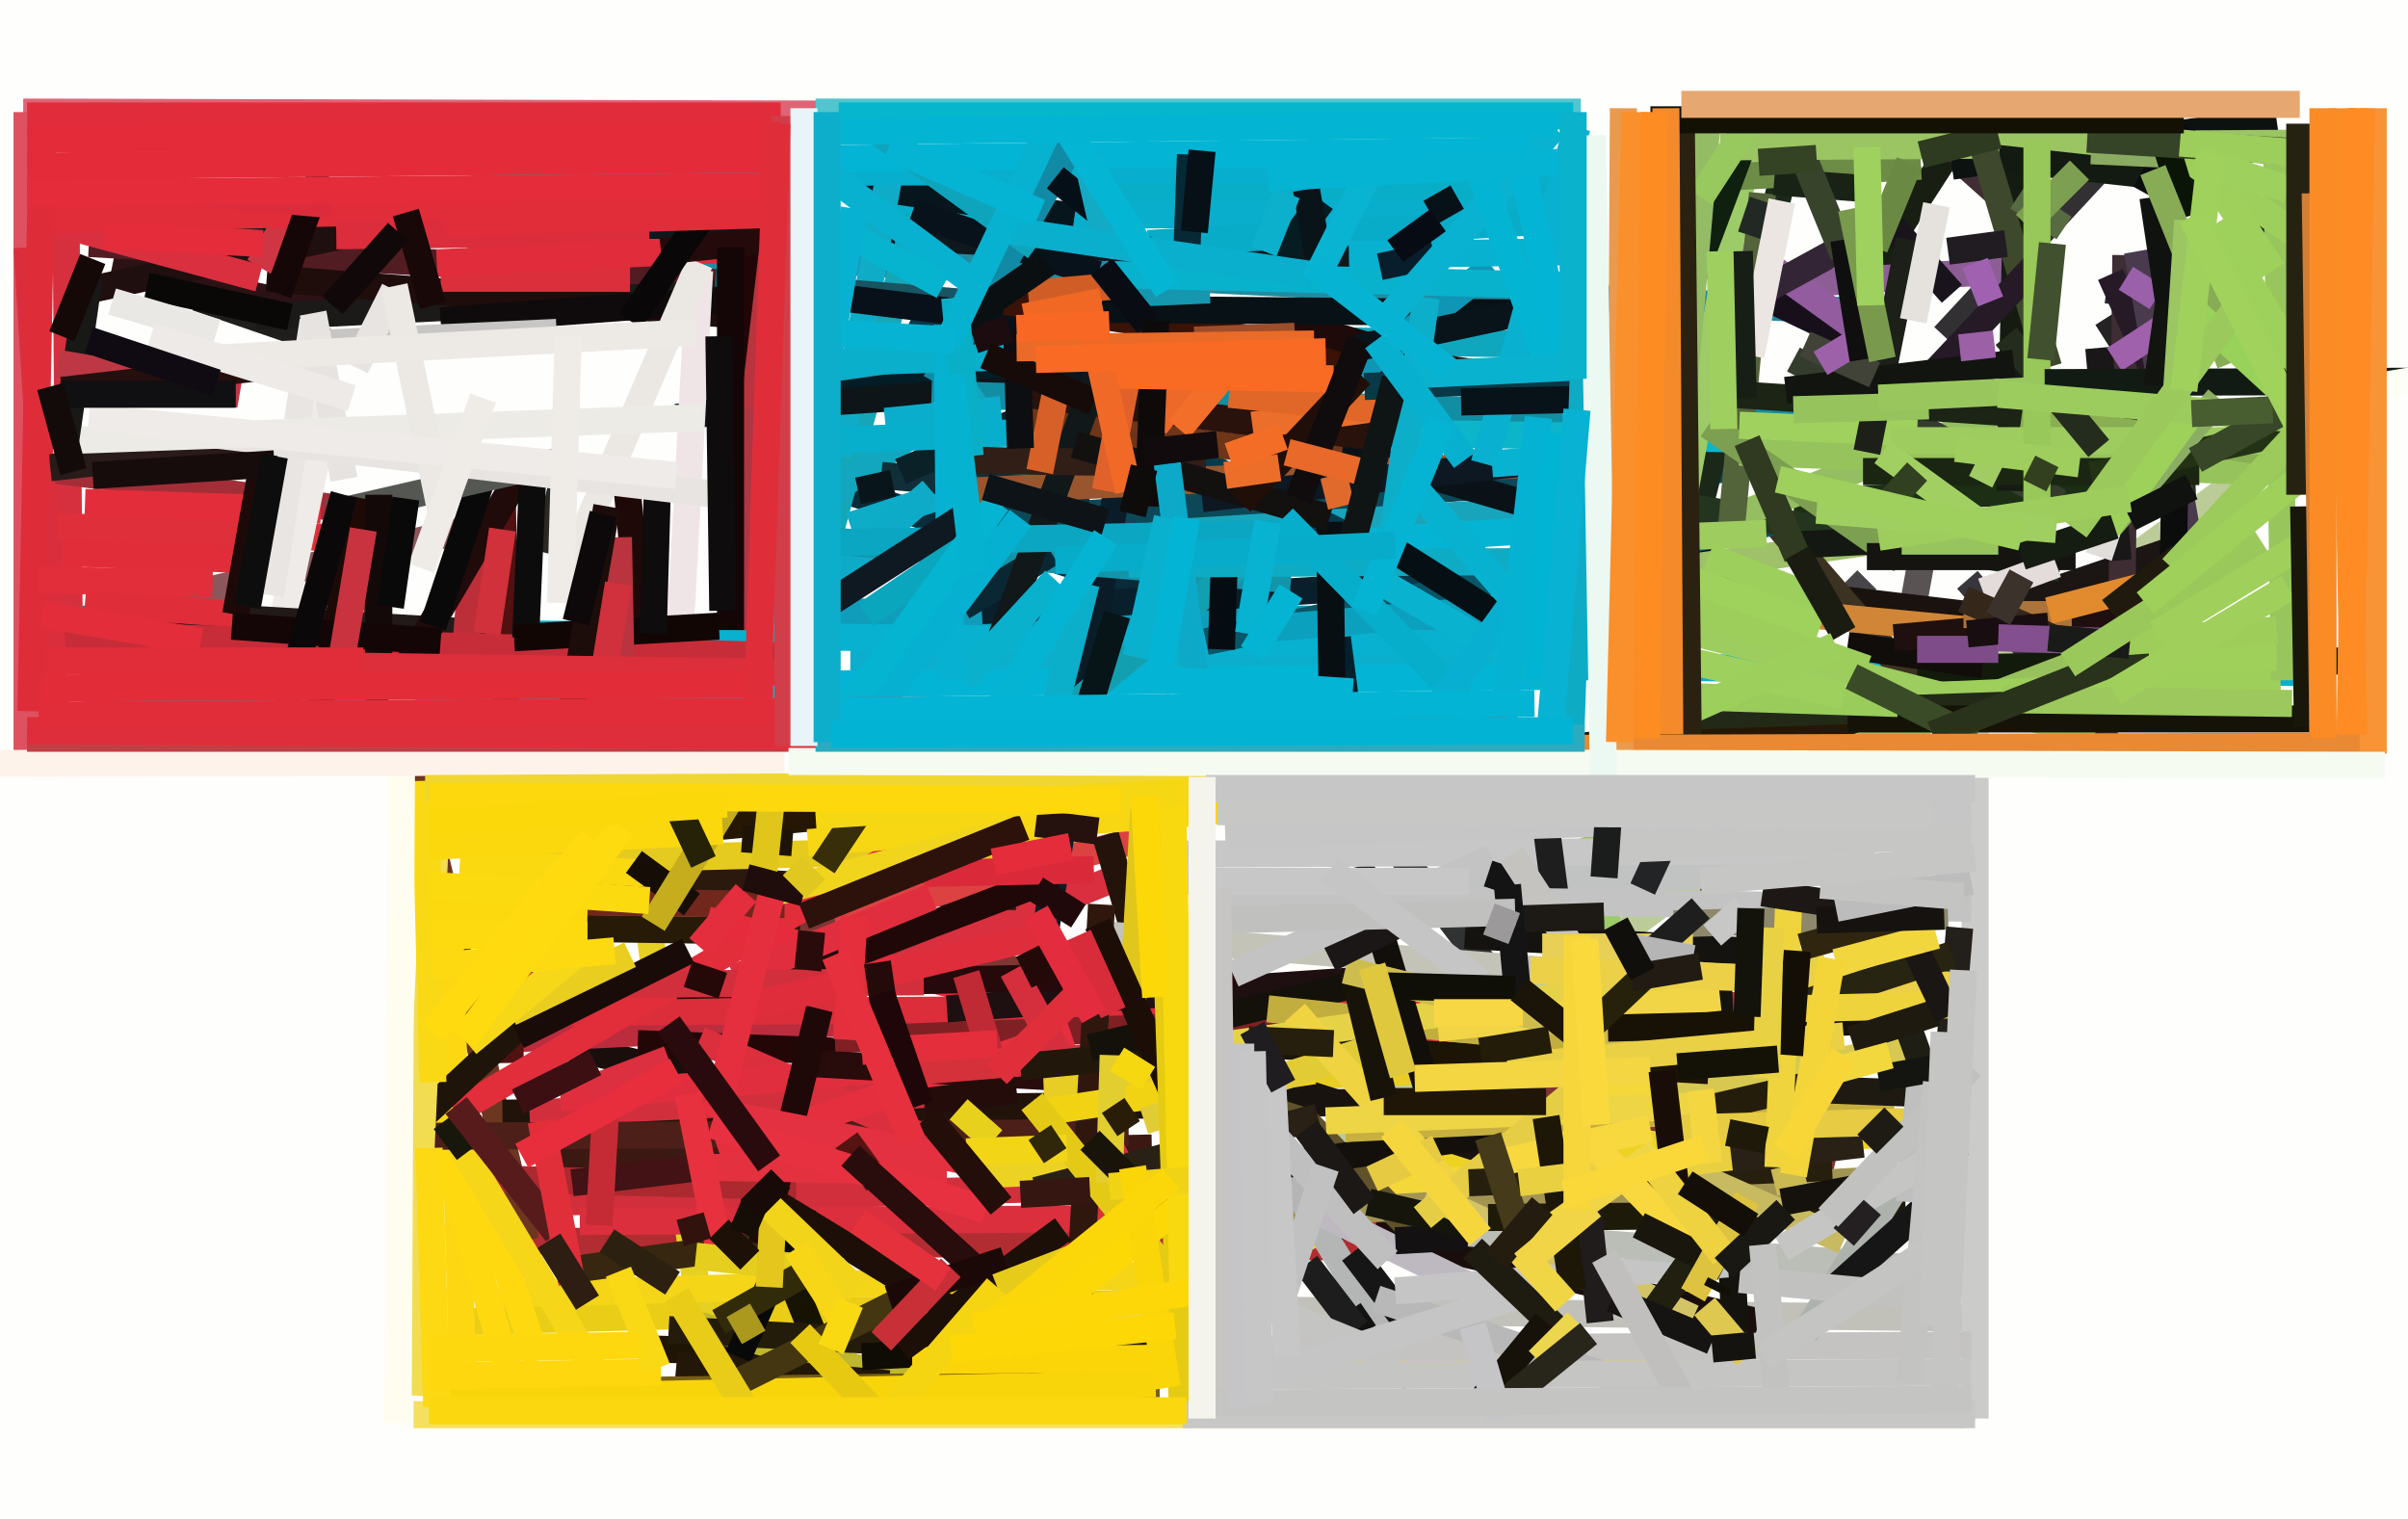 <svg xmlns="http://www.w3.org/2000/svg" width="623px" height="393px">
  <rect width="623" height="393" fill="rgb(254,254,253)"/>
  <line x1="18" y1="174" x2="17" y2="43" style="stroke:rgba(214,47,62,1.0);stroke-width:7"/>
  <line x1="402" y1="323" x2="128" y2="321" style="stroke:rgba(178,45,49,1.0);stroke-width:7"/>
  <line x1="251" y1="135" x2="452" y2="121" style="stroke:rgba(13,72,88,1.0);stroke-width:7"/>
  <line x1="29" y1="69" x2="88" y2="81" style="stroke:rgba(45,18,21,1.0);stroke-width:7"/>
  <line x1="136" y1="321" x2="96" y2="151" style="stroke:rgba(109,54,32,1.0);stroke-width:7"/>
  <line x1="545" y1="75" x2="602" y2="83" style="stroke:rgba(40,43,41,1.0);stroke-width:7"/>
  <line x1="10" y1="121" x2="106" y2="134" style="stroke:rgba(163,46,56,1.0);stroke-width:7"/>
  <line x1="492" y1="28" x2="520" y2="53" style="stroke:rgba(65,46,53,1.0);stroke-width:7"/>
  <line x1="11" y1="136" x2="106" y2="140" style="stroke:rgba(222,47,58,1.0);stroke-width:7"/>
  <line x1="23" y1="63" x2="202" y2="73" style="stroke:rgba(82,28,35,1.0);stroke-width:7"/>
  <line x1="220" y1="171" x2="598" y2="174" style="stroke:rgba(11,174,204,1.0);stroke-width:7"/>
  <line x1="10" y1="163" x2="125" y2="136" style="stroke:rgba(140,87,91,1.0);stroke-width:7"/>
  <line x1="334" y1="339" x2="510" y2="341" style="stroke:rgba(193,193,185,1.0);stroke-width:7"/>
  <line x1="117" y1="342" x2="297" y2="337" style="stroke:rgba(233,205,22,1.0);stroke-width:7"/>
  <line x1="22" y1="130" x2="83" y2="132" style="stroke:rgba(227,45,59,1.0);stroke-width:7"/>
  <line x1="154" y1="134" x2="182" y2="347" style="stroke:rgba(230,208,36,1.0);stroke-width:7"/>
  <line x1="143" y1="300" x2="298" y2="297" style="stroke:rgba(59,25,18,1.0);stroke-width:7"/>
  <line x1="462" y1="43" x2="418" y2="217" style="stroke:rgba(27,40,24,1.0);stroke-width:7"/>
  <line x1="589" y1="117" x2="284" y2="341" style="stroke:rgba(187,204,153,1.0);stroke-width:7"/>
  <line x1="498" y1="140" x2="490" y2="184" style="stroke:rgba(90,83,83,1.0);stroke-width:7"/>
  <line x1="283" y1="50" x2="411" y2="48" style="stroke:rgba(8,174,199,1.0);stroke-width:7"/>
  <line x1="475" y1="300" x2="120" y2="218" style="stroke:rgba(127,54,51,1.0);stroke-width:7"/>
  <line x1="509" y1="150" x2="548" y2="195" style="stroke:rgba(56,53,60,1.0);stroke-width:7"/>
  <line x1="68" y1="185" x2="86" y2="99" style="stroke:rgba(238,235,232,1.0);stroke-width:7"/>
  <line x1="300" y1="138" x2="398" y2="132" style="stroke:rgba(24,165,187,1.0);stroke-width:7"/>
  <line x1="199" y1="158" x2="452" y2="162" style="stroke:rgba(16,157,187,1.0);stroke-width:7"/>
  <line x1="14" y1="57" x2="354" y2="66" style="stroke:rgba(14,25,30,1.0);stroke-width:7"/>
  <line x1="129" y1="335" x2="326" y2="329" style="stroke:rgba(244,213,24,1.0);stroke-width:7"/>
  <line x1="121" y1="63" x2="490" y2="81" style="stroke:rgba(33,140,161,1.0);stroke-width:7"/>
  <line x1="51" y1="77" x2="86" y2="89" style="stroke:rgba(31,30,29,1.0);stroke-width:7"/>
  <line x1="27" y1="158" x2="130" y2="164" style="stroke:rgba(34,26,25,1.0);stroke-width:7"/>
  <line x1="139" y1="269" x2="455" y2="342" style="stroke:rgba(26,14,13,1.0);stroke-width:7"/>
  <line x1="145" y1="311" x2="467" y2="302" style="stroke:rgba(209,47,59,1.0);stroke-width:7"/>
  <line x1="120" y1="366" x2="116" y2="227" style="stroke:rgba(253,216,18,1.0);stroke-width:7"/>
  <line x1="228" y1="252" x2="289" y2="227" style="stroke:rgba(217,47,63,1.0);stroke-width:7"/>
  <line x1="338" y1="189" x2="386" y2="252" style="stroke:rgba(48,51,50,1.0);stroke-width:7"/>
  <line x1="221" y1="56" x2="409" y2="55" style="stroke:rgba(8,174,204,1.0);stroke-width:7"/>
  <line x1="135" y1="240" x2="207" y2="241" style="stroke:rgba(39,27,8,1.0);stroke-width:7"/>
  <line x1="248" y1="361" x2="433" y2="277" style="stroke:rgba(244,215,57,1.0);stroke-width:7"/>
  <line x1="168" y1="349" x2="207" y2="350" style="stroke:rgba(30,21,4,1.0);stroke-width:7"/>
  <line x1="464" y1="130" x2="568" y2="125" style="stroke:rgba(28,47,21,1.0);stroke-width:7"/>
  <line x1="128" y1="269" x2="231" y2="264" style="stroke:rgba(187,44,61,1.0);stroke-width:7"/>
  <line x1="66" y1="82" x2="185" y2="76" style="stroke:rgba(27,26,24,1.0);stroke-width:7"/>
  <line x1="399" y1="175" x2="22" y2="179" style="stroke:rgba(4,180,212,1.0);stroke-width:7"/>
  <line x1="201" y1="45" x2="278" y2="56" style="stroke:rgba(7,22,28,1.0);stroke-width:7"/>
  <line x1="131" y1="225" x2="263" y2="232" style="stroke:rgba(43,25,13,1.0);stroke-width:7"/>
  <line x1="127" y1="262" x2="478" y2="260" style="stroke:rgba(220,45,59,1.0);stroke-width:7"/>
  <line x1="174" y1="341" x2="237" y2="358" style="stroke:rgba(191,183,45,1.0);stroke-width:7"/>
  <line x1="130" y1="288" x2="368" y2="285" style="stroke:rgba(33,18,10,1.0);stroke-width:7"/>
  <line x1="16" y1="143" x2="69" y2="145" style="stroke:rgba(225,45,58,1.0);stroke-width:7"/>
  <line x1="216" y1="126" x2="295" y2="152" style="stroke:rgba(10,43,57,1.0);stroke-width:7"/>
  <line x1="449" y1="346" x2="442" y2="200" style="stroke:rgba(20,19,13,1.0);stroke-width:7"/>
  <line x1="165" y1="270" x2="217" y2="272" style="stroke:rgba(35,7,7,1.0);stroke-width:7"/>
  <line x1="483" y1="72" x2="503" y2="41" style="stroke:rgba(24,30,18,1.0);stroke-width:7"/>
  <line x1="130" y1="223" x2="280" y2="219" style="stroke:rgba(229,203,31,1.0);stroke-width:7"/>
  <line x1="212" y1="148" x2="237" y2="56" style="stroke:rgba(21,166,183,1.0);stroke-width:7"/>
  <line x1="6" y1="29" x2="402" y2="30" style="stroke:rgba(222,101,118,1.0);stroke-width:7"/>
  <line x1="139" y1="352" x2="115" y2="280" style="stroke:rgba(254,217,16,1.0);stroke-width:7"/>
  <line x1="130" y1="130" x2="132" y2="275" style="stroke:rgba(81,17,17,1.0);stroke-width:7"/>
  <line x1="318" y1="108" x2="445" y2="145" style="stroke:rgba(10,18,24,1.0);stroke-width:7"/>
  <line x1="505" y1="43" x2="589" y2="31" style="stroke:rgba(11,18,15,1.0);stroke-width:7"/>
  <line x1="137" y1="288" x2="242" y2="283" style="stroke:rgba(210,47,61,1.0);stroke-width:7"/>
  <line x1="217" y1="118" x2="231" y2="40" style="stroke:rgba(15,172,200,1.0);stroke-width:7"/>
  <line x1="236" y1="55" x2="284" y2="71" style="stroke:rgba(8,18,26,1.0);stroke-width:7"/>
  <line x1="185" y1="73" x2="271" y2="80" style="stroke:rgba(25,84,99,1.0);stroke-width:7"/>
  <line x1="127" y1="305" x2="206" y2="307" style="stroke:rgba(171,41,47,1.0);stroke-width:7"/>
  <line x1="107" y1="294" x2="240" y2="216" style="stroke:rgba(226,45,59,1.0);stroke-width:7"/>
  <line x1="504" y1="162" x2="560" y2="143" style="stroke:rgba(27,21,20,1.0);stroke-width:7"/>
  <line x1="503" y1="87" x2="542" y2="45" style="stroke:rgba(50,48,51,1.0);stroke-width:7"/>
  <line x1="144" y1="329" x2="225" y2="318" style="stroke:rgba(55,39,17,1.0);stroke-width:7"/>
  <line x1="197" y1="312" x2="214" y2="354" style="stroke:rgba(23,19,3,1.0);stroke-width:7"/>
  <line x1="150" y1="316" x2="356" y2="315" style="stroke:rgba(219,47,61,1.0);stroke-width:7"/>
  <line x1="123" y1="136" x2="120" y2="174" style="stroke:rgba(188,47,57,1.0);stroke-width:7"/>
  <line x1="333" y1="314" x2="508" y2="304" style="stroke:rgba(162,149,84,1.0);stroke-width:7"/>
  <line x1="135" y1="164" x2="418" y2="167" style="stroke:rgba(7,177,207,1.0);stroke-width:7"/>
  <line x1="152" y1="217" x2="538" y2="181" style="stroke:rgba(38,23,5,1.0);stroke-width:7"/>
  <line x1="22" y1="156" x2="63" y2="159" style="stroke:rgba(223,45,58,1.0);stroke-width:7"/>
  <line x1="254" y1="158" x2="368" y2="151" style="stroke:rgba(9,32,44,1.0);stroke-width:7"/>
  <line x1="122" y1="233" x2="203" y2="234" style="stroke:rgba(114,39,29,1.0);stroke-width:7"/>
  <line x1="134" y1="364" x2="112" y2="286" style="stroke:rgba(254,217,16,1.0);stroke-width:7"/>
  <line x1="148" y1="306" x2="224" y2="297" style="stroke:rgba(66,18,21,1.0);stroke-width:7"/>
  <line x1="69" y1="72" x2="210" y2="83" style="stroke:rgba(30,13,11,1.0);stroke-width:7"/>
  <line x1="297" y1="63" x2="404" y2="57" style="stroke:rgba(8,171,200,1.0);stroke-width:7"/>
  <line x1="119" y1="223" x2="168" y2="226" style="stroke:rgba(250,217,17,1.0);stroke-width:7"/>
  <line x1="122" y1="45" x2="341" y2="44" style="stroke:rgba(7,174,205,1.0);stroke-width:7"/>
  <line x1="337" y1="88" x2="449" y2="90" style="stroke:rgba(14,167,189,1.0);stroke-width:7"/>
  <line x1="175" y1="353" x2="230" y2="358" style="stroke:rgba(35,24,7,1.0);stroke-width:7"/>
  <line x1="544" y1="87" x2="599" y2="52" style="stroke:rgba(37,35,36,1.0);stroke-width:7"/>
  <line x1="483" y1="150" x2="474" y2="159" style="stroke:rgba(71,69,72,1.0);stroke-width:7"/>
  <line x1="114" y1="288" x2="159" y2="363" style="stroke:rgba(246,214,25,1.0);stroke-width:7"/>
  <line x1="106" y1="294" x2="292" y2="293" style="stroke:rgba(76,31,25,1.0);stroke-width:7"/>
  <line x1="175" y1="108" x2="296" y2="91" style="stroke:rgba(3,29,38,1.0);stroke-width:7"/>
  <line x1="457" y1="74" x2="519" y2="70" style="stroke:rgba(140,94,149,1.0);stroke-width:7"/>
  <line x1="216" y1="238" x2="303" y2="215" style="stroke:rgba(220,66,65,1.0);stroke-width:7"/>
  <line x1="442" y1="151" x2="551" y2="164" style="stroke:rgba(25,18,15,1.0);stroke-width:7"/>
  <line x1="23" y1="75" x2="93" y2="60" style="stroke:rgba(32,15,15,1.0);stroke-width:7"/>
  <line x1="9" y1="164" x2="213" y2="170" style="stroke:rgba(199,44,57,1.0);stroke-width:7"/>
  <line x1="179" y1="234" x2="164" y2="223" style="stroke:rgba(22,14,6,1.0);stroke-width:7"/>
  <line x1="459" y1="78" x2="480" y2="88" style="stroke:rgba(23,16,26,1.0);stroke-width:7"/>
  <line x1="415" y1="150" x2="485" y2="140" style="stroke:rgba(158,193,105,1.0);stroke-width:7"/>
  <line x1="216" y1="269" x2="375" y2="263" style="stroke:rgba(128,32,36,1.0);stroke-width:7"/>
  <line x1="173" y1="344" x2="323" y2="352" style="stroke:rgba(36,28,10,1.0);stroke-width:7"/>
  <line x1="428" y1="284" x2="498" y2="270" style="stroke:rgba(215,200,81,1.0);stroke-width:7"/>
  <line x1="106" y1="171" x2="136" y2="120" style="stroke:rgba(32,10,10,1.0);stroke-width:7"/>
  <line x1="181" y1="269" x2="243" y2="296" style="stroke:rgba(219,47,62,1.0);stroke-width:7"/>
  <line x1="145" y1="284" x2="236" y2="276" style="stroke:rgba(225,46,62,1.0);stroke-width:7"/>
  <line x1="294" y1="243" x2="286" y2="216" style="stroke:rgba(35,19,11,1.0);stroke-width:7"/>
  <line x1="236" y1="82" x2="373" y2="151" style="stroke:rgba(8,58,75,1.0);stroke-width:7"/>
  <line x1="185" y1="106" x2="365" y2="94" style="stroke:rgba(13,21,25,1.0);stroke-width:7"/>
  <line x1="241" y1="102" x2="475" y2="109" style="stroke:rgba(18,142,164,1.0);stroke-width:7"/>
  <line x1="208" y1="312" x2="191" y2="351" style="stroke:rgba(10,9,10,1.0);stroke-width:7"/>
  <line x1="511" y1="195" x2="460" y2="136" style="stroke:rgba(60,50,33,1.0);stroke-width:7"/>
  <line x1="295" y1="89" x2="270" y2="244" style="stroke:rgba(10,28,39,1.0);stroke-width:7"/>
  <line x1="186" y1="298" x2="277" y2="267" style="stroke:rgba(230,47,62,1.0);stroke-width:7"/>
  <line x1="207" y1="275" x2="279" y2="279" style="stroke:rgba(40,11,11,1.0);stroke-width:7"/>
  <line x1="496" y1="173" x2="605" y2="171" style="stroke:rgba(18,27,11,1.0);stroke-width:7"/>
  <line x1="183" y1="238" x2="251" y2="256" style="stroke:rgba(230,44,60,1.0);stroke-width:7"/>
  <line x1="220" y1="136" x2="275" y2="118" style="stroke:rgba(13,172,199,1.0);stroke-width:7"/>
  <line x1="213" y1="129" x2="253" y2="100" style="stroke:rgba(18,167,191,1.0);stroke-width:7"/>
  <line x1="216" y1="41" x2="395" y2="39" style="stroke:rgba(4,180,212,1.0);stroke-width:7"/>
  <line x1="252" y1="304" x2="499" y2="293" style="stroke:rgba(236,211,35,1.0);stroke-width:7"/>
  <line x1="228" y1="123" x2="282" y2="128" style="stroke:rgba(17,47,56,1.0);stroke-width:7"/>
  <line x1="312" y1="166" x2="459" y2="135" style="stroke:rgba(9,86,104,1.0);stroke-width:7"/>
  <line x1="206" y1="39" x2="273" y2="89" style="stroke:rgba(8,177,208,1.0);stroke-width:7"/>
  <line x1="233" y1="122" x2="263" y2="109" style="stroke:rgba(10,33,40,1.0);stroke-width:7"/>
  <line x1="227" y1="278" x2="437" y2="261" style="stroke:rgba(213,49,58,1.0);stroke-width:7"/>
  <line x1="108" y1="290" x2="151" y2="250" style="stroke:rgba(30,20,10,1.0);stroke-width:7"/>
  <line x1="112" y1="162" x2="125" y2="123" style="stroke:rgba(10,9,10,1.0);stroke-width:7"/>
  <line x1="212" y1="261" x2="197" y2="322" style="stroke:rgba(30,9,8,1.0);stroke-width:7"/>
  <line x1="245" y1="261" x2="390" y2="251" style="stroke:rgba(30,15,17,1.0);stroke-width:7"/>
  <line x1="303" y1="255" x2="366" y2="358" style="stroke:rgba(180,182,182,1.0);stroke-width:7"/>
  <line x1="202" y1="254" x2="273" y2="227" style="stroke:rgba(33,8,8,1.0);stroke-width:7"/>
  <line x1="242" y1="99" x2="281" y2="31" style="stroke:rgba(17,139,165,1.0);stroke-width:7"/>
  <line x1="370" y1="323" x2="327" y2="279" style="stroke:rgba(95,83,44,1.0);stroke-width:7"/>
  <line x1="239" y1="226" x2="283" y2="225" style="stroke:rgba(218,42,58,1.0);stroke-width:7"/>
  <line x1="201" y1="162" x2="241" y2="127" style="stroke:rgba(14,171,201,1.0);stroke-width:7"/>
  <line x1="220" y1="29" x2="268" y2="64" style="stroke:rgba(14,165,188,1.0);stroke-width:7"/>
  <line x1="560" y1="163" x2="379" y2="232" style="stroke:rgba(152,192,92,1.0);stroke-width:7"/>
  <line x1="288" y1="242" x2="399" y2="251" style="stroke:rgba(195,195,184,1.0);stroke-width:7"/>
  <line x1="210" y1="94" x2="300" y2="91" style="stroke:rgba(9,175,203,1.0);stroke-width:7"/>
  <line x1="422" y1="43" x2="490" y2="92" style="stroke:rgba(146,92,159,1.0);stroke-width:7"/>
  <line x1="175" y1="255" x2="320" y2="252" style="stroke:rgba(38,9,10,1.0);stroke-width:7"/>
  <line x1="262" y1="251" x2="289" y2="300" style="stroke:rgba(213,47,62,1.0);stroke-width:7"/>
  <line x1="359" y1="112" x2="590" y2="116" style="stroke:rgba(12,181,202,1.0);stroke-width:7"/>
  <line x1="209" y1="76" x2="274" y2="84" style="stroke:rgba(8,17,25,1.0);stroke-width:7"/>
  <line x1="256" y1="272" x2="250" y2="252" style="stroke:rgba(191,42,53,1.0);stroke-width:7"/>
  <line x1="223" y1="351" x2="242" y2="350" style="stroke:rgba(15,12,5,1.0);stroke-width:7"/>
  <line x1="113" y1="209" x2="106" y2="361" style="stroke:rgba(242,220,80,1.0);stroke-width:7"/>
  <line x1="7" y1="29" x2="7" y2="196" style="stroke:rgba(222,81,96,1.0);stroke-width:7"/>
  <line x1="190" y1="205" x2="169" y2="239" style="stroke:rgba(197,173,29,1.0);stroke-width:7"/>
  <line x1="405" y1="126" x2="533" y2="147" style="stroke:rgba(35,53,31,1.0);stroke-width:7"/>
  <line x1="270" y1="281" x2="447" y2="274" style="stroke:rgba(232,205,36,1.0);stroke-width:7"/>
  <line x1="209" y1="218" x2="351" y2="207" style="stroke:rgba(247,214,20,1.0);stroke-width:7"/>
  <line x1="394" y1="152" x2="541" y2="166" style="stroke:rgba(208,134,54,1.0);stroke-width:7"/>
  <line x1="110" y1="202" x2="112" y2="280" style="stroke:rgba(249,217,21,1.0);stroke-width:7"/>
  <line x1="192" y1="217" x2="205" y2="218" style="stroke:rgba(29,20,7,1.0);stroke-width:7"/>
  <line x1="279" y1="237" x2="268" y2="230" style="stroke:rgba(31,9,10,1.0);stroke-width:7"/>
  <line x1="322" y1="270" x2="442" y2="277" style="stroke:rgba(28,20,5,1.0);stroke-width:7"/>
  <line x1="279" y1="340" x2="285" y2="234" style="stroke:rgba(48,23,14,1.0);stroke-width:7"/>
  <line x1="511" y1="367" x2="511" y2="187" style="stroke:rgba(203,203,202,1.0);stroke-width:7"/>
  <line x1="252" y1="127" x2="440" y2="118" style="stroke:rgba(153,86,46,1.0);stroke-width:7"/>
  <line x1="115" y1="290" x2="121" y2="298" style="stroke:rgba(24,23,11,1.0);stroke-width:7"/>
  <line x1="142" y1="360" x2="300" y2="358" style="stroke:rgba(118,95,19,1.0);stroke-width:7"/>
  <line x1="550" y1="66" x2="549" y2="156" style="stroke:rgba(62,45,51,1.0);stroke-width:7"/>
  <line x1="264" y1="276" x2="336" y2="269" style="stroke:rgba(33,23,10,1.0);stroke-width:7"/>
  <line x1="282" y1="271" x2="358" y2="253" style="stroke:rgba(20,17,10,1.0);stroke-width:7"/>
  <line x1="329" y1="280" x2="401" y2="303" style="stroke:rgba(24,19,14,1.0);stroke-width:7"/>
  <line x1="354" y1="340" x2="338" y2="351" style="stroke:rgba(18,18,17,1.0);stroke-width:7"/>
  <line x1="202" y1="312" x2="289" y2="365" style="stroke:rgba(29,15,8,1.0);stroke-width:7"/>
  <line x1="260" y1="78" x2="385" y2="97" style="stroke:rgba(58,18,6,1.0);stroke-width:7"/>
  <line x1="340" y1="313" x2="381" y2="333" style="stroke:rgba(190,185,193,1.0);stroke-width:7"/>
  <line x1="475" y1="65" x2="444" y2="82" style="stroke:rgba(51,37,54,1.0);stroke-width:7"/>
  <line x1="268" y1="288" x2="340" y2="277" style="stroke:rgba(242,211,19,1.0);stroke-width:7"/>
  <line x1="268" y1="308" x2="341" y2="289" style="stroke:rgba(41,33,22,1.0);stroke-width:7"/>
  <line x1="453" y1="34" x2="413" y2="252" style="stroke:rgba(156,203,103,1.0);stroke-width:7"/>
  <line x1="464" y1="141" x2="524" y2="138" style="stroke:rgba(20,24,19,1.0);stroke-width:7"/>
  <line x1="253" y1="301" x2="192" y2="289" style="stroke:rgba(227,49,65,1.0);stroke-width:7"/>
  <line x1="448" y1="134" x2="523" y2="105" style="stroke:rgba(148,190,97,1.0);stroke-width:7"/>
  <line x1="296" y1="290" x2="365" y2="268" style="stroke:rgba(226,204,54,1.0);stroke-width:7"/>
  <line x1="328" y1="261" x2="423" y2="271" style="stroke:rgba(194,174,62,1.0);stroke-width:7"/>
  <line x1="216" y1="140" x2="334" y2="150" style="stroke:rgba(19,148,169,1.0);stroke-width:7"/>
  <line x1="361" y1="321" x2="379" y2="320" style="stroke:rgba(19,17,17,1.0);stroke-width:7"/>
  <line x1="190" y1="253" x2="241" y2="232" style="stroke:rgba(225,46,62,1.0);stroke-width:7"/>
  <line x1="378" y1="228" x2="499" y2="225" style="stroke:rgba(193,194,194,1.0);stroke-width:7"/>
  <line x1="114" y1="72" x2="163" y2="72" style="stroke:rgba(220,47,60,1.0);stroke-width:7"/>
  <line x1="85" y1="133" x2="146" y2="119" style="stroke:rgba(85,87,83,1.0);stroke-width:7"/>
  <line x1="444" y1="46" x2="497" y2="43" style="stroke:rgba(109,140,70,1.0);stroke-width:7"/>
  <line x1="319" y1="270" x2="472" y2="248" style="stroke:rgba(230,210,71,1.0);stroke-width:7"/>
  <line x1="293" y1="260" x2="296" y2="208" style="stroke:rgba(225,199,27,1.0);stroke-width:7"/>
  <line x1="354" y1="311" x2="397" y2="321" style="stroke:rgba(22,21,12,1.0);stroke-width:7"/>
  <line x1="543" y1="90" x2="548" y2="145" style="stroke:rgba(25,23,24,1.0);stroke-width:7"/>
  <line x1="351" y1="344" x2="338" y2="327" style="stroke:rgba(30,29,29,1.0);stroke-width:7"/>
  <line x1="328" y1="140" x2="264" y2="194" style="stroke:rgba(18,160,177,1.0);stroke-width:7"/>
  <line x1="372" y1="291" x2="352" y2="224" style="stroke:rgba(18,15,11,1.0);stroke-width:7"/>
  <line x1="125" y1="255" x2="239" y2="254" style="stroke:rgba(210,47,61,1.0);stroke-width:7"/>
  <line x1="448" y1="136" x2="456" y2="50" style="stroke:rgba(83,99,58,1.0);stroke-width:7"/>
  <line x1="369" y1="309" x2="438" y2="341" style="stroke:rgba(212,196,104,1.0);stroke-width:7"/>
  <line x1="273" y1="46" x2="308" y2="74" style="stroke:rgba(5,15,23,1.0);stroke-width:7"/>
  <line x1="317" y1="138" x2="316" y2="168" style="stroke:rgba(6,13,18,1.0);stroke-width:7"/>
  <line x1="321" y1="303" x2="403" y2="291" style="stroke:rgba(19,16,11,1.0);stroke-width:7"/>
  <line x1="304" y1="221" x2="485" y2="220" style="stroke:rgba(199,199,199,1.0);stroke-width:7"/>
  <line x1="340" y1="141" x2="399" y2="137" style="stroke:rgba(5,180,210,1.0);stroke-width:7"/>
  <line x1="211" y1="29" x2="409" y2="29" style="stroke:rgba(82,197,207,1.0);stroke-width:7"/>
  <line x1="200" y1="203" x2="197" y2="231" style="stroke:rgba(224,198,26,1.0);stroke-width:7"/>
  <line x1="332" y1="83" x2="383" y2="98" style="stroke:rgba(30,10,8,1.0);stroke-width:7"/>
  <line x1="229" y1="109" x2="259" y2="106" style="stroke:rgba(11,173,204,1.0);stroke-width:7"/>
  <line x1="182" y1="302" x2="245" y2="303" style="stroke:rgba(227,49,64,1.0);stroke-width:7"/>
  <line x1="111" y1="362" x2="299" y2="358" style="stroke:rgba(248,212,11,1.0);stroke-width:7"/>
  <line x1="350" y1="324" x2="363" y2="341" style="stroke:rgba(23,22,22,1.0);stroke-width:7"/>
  <line x1="546" y1="71" x2="567" y2="118" style="stroke:rgba(38,26,39,1.0);stroke-width:7"/>
  <line x1="499" y1="180" x2="590" y2="176" style="stroke:rgba(158,207,90,1.0);stroke-width:7"/>
  <line x1="227" y1="306" x2="219" y2="295" style="stroke:rgba(85,19,18,1.0);stroke-width:7"/>
  <line x1="114" y1="83" x2="209" y2="76" style="stroke:rgba(15,10,11,1.0);stroke-width:7"/>
  <line x1="591" y1="176" x2="589" y2="38" style="stroke:rgba(152,198,93,1.0);stroke-width:7"/>
  <line x1="214" y1="114" x2="309" y2="110" style="stroke:rgba(7,175,204,1.0);stroke-width:7"/>
  <line x1="195" y1="260" x2="274" y2="241" style="stroke:rgba(223,45,59,1.0);stroke-width:7"/>
  <line x1="553" y1="65" x2="568" y2="150" style="stroke:rgba(74,58,77,1.0);stroke-width:7"/>
  <line x1="236" y1="352" x2="448" y2="350" style="stroke:rgba(251,213,7,1.0);stroke-width:7"/>
  <line x1="308" y1="349" x2="510" y2="348" style="stroke:rgba(196,195,193,1.0);stroke-width:7"/>
  <line x1="331" y1="67" x2="342" y2="52" style="stroke:rgba(5,28,35,1.0);stroke-width:7"/>
  <line x1="145" y1="127" x2="141" y2="143" style="stroke:rgba(41,40,35,1.0);stroke-width:7"/>
  <line x1="285" y1="80" x2="397" y2="81" style="stroke:rgba(8,17,21,1.0);stroke-width:7"/>
  <line x1="200" y1="231" x2="262" y2="215" style="stroke:rgba(241,213,29,1.0);stroke-width:7"/>
  <line x1="15" y1="193" x2="7" y2="64" style="stroke:rgba(219,46,60,1.0);stroke-width:7"/>
  <line x1="435" y1="80" x2="450" y2="40" style="stroke:rgba(15,32,14,1.0);stroke-width:7"/>
  <line x1="111" y1="235" x2="152" y2="236" style="stroke:rgba(252,216,15,1.0);stroke-width:7"/>
  <line x1="267" y1="285" x2="310" y2="339" style="stroke:rgba(228,202,23,1.0);stroke-width:7"/>
  <line x1="404" y1="155" x2="542" y2="190" style="stroke:rgba(157,205,94,1.0);stroke-width:7"/>
  <line x1="111" y1="219" x2="187" y2="215" style="stroke:rgba(250,216,13,1.0);stroke-width:7"/>
  <line x1="94" y1="129" x2="81" y2="191" style="stroke:rgba(29,10,7,1.0);stroke-width:7"/>
  <line x1="178" y1="283" x2="186" y2="323" style="stroke:rgba(232,49,62,1.0);stroke-width:7"/>
  <line x1="343" y1="103" x2="386" y2="69" style="stroke:rgba(15,150,180,1.0);stroke-width:7"/>
  <line x1="98" y1="188" x2="98" y2="128" style="stroke:rgba(20,9,9,1.0);stroke-width:7"/>
  <line x1="134" y1="268" x2="178" y2="246" style="stroke:rgba(25,12,8,1.0);stroke-width:7"/>
  <line x1="266" y1="76" x2="322" y2="71" style="stroke:rgba(208,93,37,1.0);stroke-width:7"/>
  <line x1="266" y1="109" x2="347" y2="119" style="stroke:rgba(110,53,24,1.0);stroke-width:7"/>
  <line x1="265" y1="102" x2="355" y2="113" style="stroke:rgba(41,18,12,1.0);stroke-width:7"/>
  <line x1="348" y1="292" x2="490" y2="285" style="stroke:rgba(199,176,63,1.0);stroke-width:7"/>
  <line x1="372" y1="266" x2="445" y2="258" style="stroke:rgba(241,213,70,1.0);stroke-width:7"/>
  <line x1="249" y1="157" x2="272" y2="143" style="stroke:rgba(10,39,52,1.0);stroke-width:7"/>
  <line x1="79" y1="49" x2="67" y2="69" style="stroke:rgba(207,54,67,1.0);stroke-width:7"/>
  <line x1="464" y1="93" x2="533" y2="130" style="stroke:rgba(52,60,46,1.0);stroke-width:7"/>
  <line x1="213" y1="224" x2="235" y2="191" style="stroke:rgba(56,46,10,1.0);stroke-width:7"/>
  <line x1="239" y1="285" x2="263" y2="282" style="stroke:rgba(36,12,11,1.0);stroke-width:7"/>
  <line x1="489" y1="58" x2="505" y2="76" style="stroke:rgba(25,20,28,1.0);stroke-width:7"/>
  <line x1="162" y1="124" x2="166" y2="165" style="stroke:rgba(30,9,8,1.0);stroke-width:7"/>
  <line x1="69" y1="114" x2="61" y2="159" style="stroke:rgba(30,9,9,1.0);stroke-width:7"/>
  <line x1="356" y1="336" x2="443" y2="365" style="stroke:rgba(183,184,183,1.0);stroke-width:7"/>
  <line x1="8" y1="56" x2="67" y2="72" style="stroke:rgba(217,47,62,1.0);stroke-width:7"/>
  <line x1="359" y1="326" x2="328" y2="292" style="stroke:rgba(190,191,190,1.0);stroke-width:7"/>
  <line x1="450" y1="117" x2="584" y2="122" style="stroke:rgba(151,195,92,1.0);stroke-width:7"/>
  <line x1="181" y1="245" x2="193" y2="231" style="stroke:rgba(228,45,61,1.0);stroke-width:7"/>
  <line x1="286" y1="91" x2="259" y2="165" style="stroke:rgba(16,24,26,1.0);stroke-width:7"/>
  <line x1="264" y1="309" x2="282" y2="308" style="stroke:rgba(54,22,16,1.0);stroke-width:7"/>
  <line x1="442" y1="110" x2="492" y2="145" style="stroke:rgba(125,159,81,1.0);stroke-width:7"/>
  <line x1="180" y1="325" x2="218" y2="329" style="stroke:rgba(229,206,29,1.0);stroke-width:7"/>
  <line x1="335" y1="262" x2="375" y2="307" style="stroke:rgba(240,211,65,1.0);stroke-width:7"/>
  <line x1="132" y1="262" x2="163" y2="247" style="stroke:rgba(233,206,31,1.0);stroke-width:7"/>
  <line x1="60" y1="162" x2="114" y2="166" style="stroke:rgba(20,6,7,1.0);stroke-width:7"/>
  <line x1="399" y1="206" x2="405" y2="252" style="stroke:rgba(29,30,29,1.0);stroke-width:7"/>
  <line x1="323" y1="163" x2="416" y2="155" style="stroke:rgba(11,160,190,1.0);stroke-width:7"/>
  <line x1="358" y1="151" x2="403" y2="177" style="stroke:rgba(9,179,208,1.0);stroke-width:7"/>
  <line x1="308" y1="40" x2="307" y2="67" style="stroke:rgba(6,41,53,1.0);stroke-width:7"/>
  <line x1="325" y1="337" x2="362" y2="352" style="stroke:rgba(196,196,195,1.0);stroke-width:7"/>
  <line x1="343" y1="290" x2="443" y2="286" style="stroke:rgba(238,213,70,1.0);stroke-width:7"/>
  <line x1="368" y1="315" x2="426" y2="267" style="stroke:rgba(229,206,70,1.0);stroke-width:7"/>
  <line x1="265" y1="82" x2="285" y2="78" style="stroke:rgba(241,104,37,1.0);stroke-width:7"/>
  <line x1="292" y1="146" x2="433" y2="145" style="stroke:rgba(14,171,196,1.0);stroke-width:7"/>
  <line x1="380" y1="306" x2="474" y2="302" style="stroke:rgba(39,31,13,1.0);stroke-width:7"/>
  <line x1="248" y1="287" x2="257" y2="295" style="stroke:rgba(232,209,28,1.0);stroke-width:7"/>
  <line x1="520" y1="127" x2="522" y2="40" style="stroke:rgba(22,27,18,1.0);stroke-width:7"/>
  <line x1="70" y1="154" x2="81" y2="83" style="stroke:rgba(233,229,227,1.0);stroke-width:7"/>
  <line x1="448" y1="102" x2="553" y2="109" style="stroke:rgba(27,36,21,1.0);stroke-width:7"/>
  <line x1="284" y1="239" x2="304" y2="284" style="stroke:rgba(28,14,7,1.0);stroke-width:7"/>
  <line x1="324" y1="110" x2="368" y2="104" style="stroke:rgba(236,110,43,1.0);stroke-width:7"/>
  <line x1="309" y1="88" x2="335" y2="87" style="stroke:rgba(158,77,43,1.0);stroke-width:7"/>
  <line x1="192" y1="357" x2="236" y2="335" style="stroke:rgba(67,54,17,1.0);stroke-width:7"/>
  <line x1="311" y1="356" x2="510" y2="355" style="stroke:rgba(197,197,195,1.0);stroke-width:7"/>
  <line x1="287" y1="306" x2="288" y2="273" style="stroke:rgba(226,206,47,1.0);stroke-width:7"/>
  <line x1="361" y1="334" x2="447" y2="327" style="stroke:rgba(197,197,198,1.0);stroke-width:7"/>
  <line x1="309" y1="60" x2="311" y2="39" style="stroke:rgba(6,16,22,1.0);stroke-width:7"/>
  <line x1="290" y1="76" x2="313" y2="75" style="stroke:rgba(21,151,176,1.0);stroke-width:7"/>
  <line x1="400" y1="285" x2="358" y2="285" style="stroke:rgba(31,22,8,1.0);stroke-width:7"/>
  <line x1="441" y1="287" x2="471" y2="280" style="stroke:rgba(37,29,12,1.0);stroke-width:7"/>
  <line x1="281" y1="40" x2="286" y2="62" style="stroke:rgba(19,170,198,1.0);stroke-width:7"/>
  <line x1="207" y1="345" x2="227" y2="366" style="stroke:rgba(232,201,18,1.0);stroke-width:7"/>
  <line x1="478" y1="167" x2="513" y2="172" style="stroke:rgba(17,13,11,1.0);stroke-width:7"/>
  <line x1="176" y1="163" x2="181" y2="70" style="stroke:rgba(240,229,230,1.0);stroke-width:7"/>
  <line x1="286" y1="71" x2="411" y2="74" style="stroke:rgba(8,177,204,1.0);stroke-width:7"/>
  <line x1="245" y1="119" x2="312" y2="120" style="stroke:rgba(49,30,23,1.0);stroke-width:7"/>
  <line x1="349" y1="188" x2="346" y2="165" style="stroke:rgba(2,33,46,1.0);stroke-width:7"/>
  <line x1="379" y1="242" x2="451" y2="246" style="stroke:rgba(21,19,16,1.0);stroke-width:7"/>
  <line x1="370" y1="55" x2="377" y2="51" style="stroke:rgba(7,18,24,1.0);stroke-width:7"/>
  <line x1="450" y1="110" x2="496" y2="112" style="stroke:rgba(160,209,94,1.0);stroke-width:7"/>
  <line x1="118" y1="286" x2="144" y2="319" style="stroke:rgba(87,27,28,1.0);stroke-width:7"/>
  <line x1="314" y1="360" x2="403" y2="332" style="stroke:rgba(197,197,197,1.0);stroke-width:7"/>
  <line x1="200" y1="50" x2="244" y2="74" style="stroke:rgba(6,180,208,1.0);stroke-width:7"/>
  <line x1="273" y1="102" x2="269" y2="122" style="stroke:rgba(214,96,39,1.0);stroke-width:7"/>
  <line x1="351" y1="90" x2="407" y2="78" style="stroke:rgba(8,19,26,1.0);stroke-width:7"/>
  <line x1="344" y1="135" x2="345" y2="204" style="stroke:rgba(8,15,18,1.0);stroke-width:7"/>
  <line x1="387" y1="301" x2="427" y2="292" style="stroke:rgba(248,216,63,1.0);stroke-width:7"/>
  <line x1="8" y1="57" x2="214" y2="52" style="stroke:rgba(225,44,58,1.0);stroke-width:7"/>
  <line x1="350" y1="251" x2="358" y2="284" style="stroke:rgba(24,19,9,1.0);stroke-width:7"/>
  <line x1="288" y1="262" x2="279" y2="242" style="stroke:rgba(216,44,59,1.0);stroke-width:7"/>
  <line x1="285" y1="69" x2="297" y2="84" style="stroke:rgba(9,13,19,1.0);stroke-width:7"/>
  <line x1="342" y1="72" x2="338" y2="49" style="stroke:rgba(9,20,25,1.0);stroke-width:7"/>
  <line x1="510" y1="235" x2="315" y2="232" style="stroke:rgba(195,195,195,1.0);stroke-width:7"/>
  <line x1="433" y1="239" x2="504" y2="237" style="stroke:rgba(141,136,107,1.0);stroke-width:7"/>
  <line x1="429" y1="154" x2="483" y2="173" style="stroke:rgba(157,206,91,1.0);stroke-width:7"/>
  <line x1="432" y1="139" x2="457" y2="138" style="stroke:rgba(158,204,95,1.0);stroke-width:7"/>
  <line x1="311" y1="129" x2="419" y2="117" style="stroke:rgba(14,24,34,1.0);stroke-width:7"/>
  <line x1="380" y1="319" x2="494" y2="328" style="stroke:rgba(187,189,183,1.0);stroke-width:7"/>
  <line x1="348" y1="251" x2="434" y2="272" style="stroke:rgba(205,189,79,1.0);stroke-width:7"/>
  <line x1="186" y1="342" x2="209" y2="329" style="stroke:rgba(50,43,9,1.0);stroke-width:7"/>
  <line x1="385" y1="315" x2="493" y2="314" style="stroke:rgba(30,26,9,1.0);stroke-width:7"/>
  <line x1="278" y1="115" x2="344" y2="134" style="stroke:rgba(19,16,16,1.0);stroke-width:7"/>
  <line x1="121" y1="270" x2="149" y2="247" style="stroke:rgba(246,216,24,1.0);stroke-width:7"/>
  <line x1="347" y1="131" x2="345" y2="123" style="stroke:rgba(224,106,44,1.0);stroke-width:7"/>
  <line x1="395" y1="325" x2="385" y2="294" style="stroke:rgba(69,59,26,1.0);stroke-width:7"/>
  <line x1="344" y1="248" x2="362" y2="239" style="stroke:rgba(28,23,23,1.0);stroke-width:7"/>
  <line x1="200" y1="230" x2="185" y2="289" style="stroke:rgba(230,47,62,1.0);stroke-width:7"/>
  <line x1="432" y1="301" x2="477" y2="321" style="stroke:rgba(199,186,97,1.0);stroke-width:7"/>
  <line x1="299" y1="110" x2="317" y2="88" style="stroke:rgba(236,105,41,1.0);stroke-width:7"/>
  <line x1="403" y1="344" x2="381" y2="323" style="stroke:rgba(30,27,16,1.0);stroke-width:7"/>
  <line x1="319" y1="252" x2="386" y2="222" style="stroke:rgba(195,195,195,1.0);stroke-width:7"/>
  <line x1="490" y1="165" x2="558" y2="159" style="stroke:rgba(31,15,14,1.0);stroke-width:7"/>
  <line x1="255" y1="313" x2="184" y2="291" style="stroke:rgba(232,49,64,1.0);stroke-width:7"/>
  <line x1="176" y1="319" x2="183" y2="317" style="stroke:rgba(50,18,12,1.0);stroke-width:7"/>
  <line x1="318" y1="102" x2="356" y2="106" style="stroke:rgba(224,103,40,1.0);stroke-width:7"/>
  <line x1="87" y1="61" x2="168" y2="60" style="stroke:rgba(219,45,59,1.0);stroke-width:7"/>
  <line x1="385" y1="226" x2="394" y2="229" style="stroke:rgba(20,20,21,1.0);stroke-width:7"/>
  <line x1="258" y1="278" x2="280" y2="256" style="stroke:rgba(225,46,59,1.0);stroke-width:7"/>
  <line x1="384" y1="120" x2="408" y2="33" style="stroke:rgba(9,176,208,1.0);stroke-width:7"/>
  <line x1="193" y1="227" x2="208" y2="231" style="stroke:rgba(31,13,11,1.0);stroke-width:7"/>
  <line x1="138" y1="119" x2="136" y2="165" style="stroke:rgba(13,12,12,1.0);stroke-width:7"/>
  <line x1="250" y1="298" x2="276" y2="297" style="stroke:rgba(242,213,23,1.0);stroke-width:7"/>
  <line x1="200" y1="314" x2="199" y2="333" style="stroke:rgba(228,198,28,1.0);stroke-width:7"/>
  <line x1="550" y1="72" x2="558" y2="77" style="stroke:rgba(155,96,170,1.0);stroke-width:7"/>
  <line x1="79" y1="89" x2="144" y2="86" style="stroke:rgba(200,198,196,1.0);stroke-width:7"/>
  <line x1="501" y1="311" x2="507" y2="240" style="stroke:rgba(35,32,27,1.0);stroke-width:7"/>
  <line x1="414" y1="342" x2="411" y2="314" style="stroke:rgba(32,28,27,1.0);stroke-width:7"/>
  <line x1="467" y1="345" x2="493" y2="303" style="stroke:rgba(173,178,172,1.0);stroke-width:7"/>
  <line x1="459" y1="47" x2="485" y2="49" style="stroke:rgba(24,35,21,1.0);stroke-width:7"/>
  <line x1="407" y1="334" x2="400" y2="289" style="stroke:rgba(29,23,8,1.0);stroke-width:7"/>
  <line x1="416" y1="266" x2="494" y2="264" style="stroke:rgba(24,18,6,1.0);stroke-width:7"/>
  <line x1="494" y1="62" x2="483" y2="117" style="stroke:rgba(29,32,24,1.0);stroke-width:7"/>
  <line x1="233" y1="349" x2="275" y2="318" style="stroke:rgba(27,15,7,1.0);stroke-width:7"/>
  <line x1="391" y1="221" x2="406" y2="244" style="stroke:rgba(196,195,191,1.0);stroke-width:7"/>
  <line x1="349" y1="66" x2="413" y2="65" style="stroke:rgba(8,177,208,1.0);stroke-width:7"/>
  <line x1="506" y1="300" x2="492" y2="261" style="stroke:rgba(30,30,21,1.0);stroke-width:7"/>
  <line x1="113" y1="68" x2="220" y2="63" style="stroke:rgba(225,44,59,1.0);stroke-width:7"/>
  <line x1="399" y1="245" x2="438" y2="245" style="stroke:rgba(232,207,85,1.0);stroke-width:7"/>
  <line x1="182" y1="223" x2="165" y2="187" style="stroke:rgba(37,34,8,1.0);stroke-width:7"/>
  <line x1="357" y1="140" x2="390" y2="161" style="stroke:rgba(6,16,20,1.0);stroke-width:7"/>
  <line x1="393" y1="306" x2="467" y2="297" style="stroke:rgba(232,208,64,1.0);stroke-width:7"/>
  <line x1="390" y1="276" x2="477" y2="268" style="stroke:rgba(233,208,69,1.0);stroke-width:7"/>
  <line x1="72" y1="76" x2="83" y2="45" style="stroke:rgba(21,6,7,1.0);stroke-width:7"/>
  <line x1="199" y1="301" x2="173" y2="265" style="stroke:rgba(42,11,13,1.0);stroke-width:7"/>
  <line x1="288" y1="286" x2="292" y2="292" style="stroke:rgba(42,29,7,1.0);stroke-width:7"/>
  <line x1="297" y1="228" x2="380" y2="228" style="stroke:rgba(199,199,199,1.0);stroke-width:7"/>
  <line x1="523" y1="108" x2="587" y2="117" style="stroke:rgba(137,175,82,1.0);stroke-width:7"/>
  <line x1="189" y1="141" x2="332" y2="138" style="stroke:rgba(10,166,194,1.0);stroke-width:7"/>
  <line x1="489" y1="114" x2="587" y2="114" style="stroke:rgba(158,204,95,1.0);stroke-width:7"/>
  <line x1="194" y1="139" x2="195" y2="62" style="stroke:rgba(34,6,7,1.0);stroke-width:7"/>
  <line x1="461" y1="27" x2="477" y2="66" style="stroke:rgba(56,67,44,1.0);stroke-width:7"/>
  <line x1="396" y1="251" x2="508" y2="255" style="stroke:rgba(236,208,71,1.0);stroke-width:7"/>
  <line x1="473" y1="282" x2="499" y2="283" style="stroke:rgba(30,26,17,1.0);stroke-width:7"/>
  <line x1="448" y1="300" x2="482" y2="296" style="stroke:rgba(41,33,22,1.0);stroke-width:7"/>
  <line x1="220" y1="299" x2="251" y2="327" style="stroke:rgba(41,12,12,1.0);stroke-width:7"/>
  <line x1="405" y1="337" x2="389" y2="319" style="stroke:rgba(240,214,69,1.0);stroke-width:7"/>
  <line x1="467" y1="304" x2="459" y2="306" style="stroke:rgba(203,185,81,1.0);stroke-width:7"/>
  <line x1="360" y1="140" x2="369" y2="77" style="stroke:rgba(12,174,201,1.0);stroke-width:7"/>
  <line x1="357" y1="69" x2="371" y2="66" style="stroke:rgba(8,30,45,1.0);stroke-width:7"/>
  <line x1="107" y1="366" x2="508" y2="366" style="stroke:rgba(244,224,94,1.0);stroke-width:7"/>
  <line x1="299" y1="83" x2="297" y2="131" style="stroke:rgba(15,10,10,1.0);stroke-width:7"/>
  <line x1="230" y1="336" x2="260" y2="326" style="stroke:rgba(27,9,7,1.0);stroke-width:7"/>
  <line x1="378" y1="181" x2="332" y2="134" style="stroke:rgba(7,174,203,1.0);stroke-width:7"/>
  <line x1="383" y1="272" x2="401" y2="269" style="stroke:rgba(34,28,9,1.0);stroke-width:7"/>
  <line x1="381" y1="365" x2="400" y2="342" style="stroke:rgba(22,18,10,1.0);stroke-width:7"/>
  <line x1="133" y1="165" x2="186" y2="162" style="stroke:rgba(18,6,5,1.0);stroke-width:7"/>
  <line x1="415" y1="186" x2="532" y2="182" style="stroke:rgba(34,42,23,1.0);stroke-width:7"/>
  <line x1="13" y1="121" x2="75" y2="114" style="stroke:rgba(40,27,26,1.0);stroke-width:7"/>
  <line x1="111" y1="229" x2="168" y2="233" style="stroke:rgba(252,218,16,1.0);stroke-width:7"/>
  <line x1="264" y1="116" x2="263" y2="85" style="stroke:rgba(12,14,17,1.0);stroke-width:7"/>
  <line x1="499" y1="290" x2="430" y2="292" style="stroke:rgba(231,203,66,1.0);stroke-width:7"/>
  <line x1="434" y1="119" x2="442" y2="28" style="stroke:rgba(148,188,101,1.0);stroke-width:7"/>
  <line x1="205" y1="224" x2="211" y2="230" style="stroke:rgba(224,200,32,1.0);stroke-width:7"/>
  <line x1="409" y1="268" x2="427" y2="251" style="stroke:rgba(38,33,11,1.0);stroke-width:7"/>
  <line x1="505" y1="247" x2="456" y2="263" style="stroke:rgba(39,36,17,1.0);stroke-width:7"/>
  <line x1="557" y1="51" x2="563" y2="91" style="stroke:rgba(16,18,16,1.0);stroke-width:7"/>
  <line x1="519" y1="87" x2="543" y2="116" style="stroke:rgba(36,44,29,1.0);stroke-width:7"/>
  <line x1="547" y1="93" x2="576" y2="74" style="stroke:rgba(159,97,171,1.0);stroke-width:7"/>
  <line x1="323" y1="269" x2="345" y2="270" style="stroke:rgba(38,31,14,1.0);stroke-width:7"/>
  <line x1="445" y1="38" x2="602" y2="37" style="stroke:rgba(155,196,98,1.0);stroke-width:7"/>
  <line x1="562" y1="163" x2="563" y2="104" style="stroke:rgba(10,13,11,1.0);stroke-width:7"/>
  <line x1="475" y1="333" x2="504" y2="307" style="stroke:rgba(22,22,23,1.0);stroke-width:7"/>
  <line x1="463" y1="261" x2="504" y2="260" style="stroke:rgba(238,211,61,1.0);stroke-width:7"/>
  <line x1="286" y1="127" x2="293" y2="90" style="stroke:rgba(224,98,42,1.0);stroke-width:7"/>
  <line x1="517" y1="41" x2="581" y2="48" style="stroke:rgba(19,26,17,1.0);stroke-width:7"/>
  <line x1="485" y1="64" x2="494" y2="42" style="stroke:rgba(106,138,68,1.0);stroke-width:7"/>
  <line x1="553" y1="32" x2="613" y2="74" style="stroke:rgba(158,207,92,1.0);stroke-width:7"/>
  <line x1="147" y1="147" x2="181" y2="68" style="stroke:rgba(235,232,227,1.0);stroke-width:7"/>
  <line x1="309" y1="174" x2="302" y2="120" style="stroke:rgba(12,169,200,1.0);stroke-width:7"/>
  <line x1="105" y1="55" x2="112" y2="79" style="stroke:rgba(24,8,8,1.0);stroke-width:7"/>
  <line x1="38" y1="74" x2="75" y2="82" style="stroke:rgba(9,8,6,1.0);stroke-width:7"/>
  <line x1="252" y1="88" x2="261" y2="85" style="stroke:rgba(29,12,15,1.0);stroke-width:7"/>
  <line x1="171" y1="65" x2="200" y2="62" style="stroke:rgba(36,10,11,1.0);stroke-width:7"/>
  <line x1="112" y1="250" x2="159" y2="246" style="stroke:rgba(253,217,17,1.0);stroke-width:7"/>
  <line x1="398" y1="352" x2="408" y2="342" style="stroke:rgba(236,214,77,1.0);stroke-width:7"/>
  <line x1="103" y1="368" x2="104" y2="173" style="stroke:rgba(254,253,239,1.0);stroke-width:7"/>
  <line x1="453" y1="61" x2="456" y2="52" style="stroke:rgba(34,40,35,1.0);stroke-width:7"/>
  <line x1="89" y1="128" x2="74" y2="182" style="stroke:rgba(11,8,9,1.0);stroke-width:7"/>
  <line x1="8" y1="46" x2="86" y2="53" style="stroke:rgba(220,44,59,1.0);stroke-width:7"/>
  <line x1="338" y1="292" x2="353" y2="312" style="stroke:rgba(27,24,22,1.0);stroke-width:7"/>
  <line x1="385" y1="238" x2="415" y2="237" style="stroke:rgba(29,26,21,1.0);stroke-width:7"/>
  <line x1="402" y1="33" x2="360" y2="81" style="stroke:rgba(9,178,208,1.0);stroke-width:7"/>
  <line x1="409" y1="113" x2="392" y2="35" style="stroke:rgba(4,180,213,1.0);stroke-width:7"/>
  <line x1="422" y1="251" x2="440" y2="235" style="stroke:rgba(29,30,29,1.0);stroke-width:7"/>
  <line x1="401" y1="96" x2="383" y2="45" style="stroke:rgba(4,180,211,1.0);stroke-width:7"/>
  <line x1="245" y1="86" x2="271" y2="68" style="stroke:rgba(10,16,18,1.0);stroke-width:7"/>
  <line x1="258" y1="333" x2="310" y2="313" style="stroke:rgba(231,203,27,1.0);stroke-width:7"/>
  <line x1="302" y1="252" x2="306" y2="367" style="stroke:rgba(230,203,19,1.0);stroke-width:7"/>
  <line x1="353" y1="100" x2="424" y2="97" style="stroke:rgba(9,56,70,1.0);stroke-width:7"/>
  <line x1="259" y1="312" x2="240" y2="289" style="stroke:rgba(36,14,9,1.0);stroke-width:7"/>
  <line x1="501" y1="262" x2="479" y2="269" style="stroke:rgba(31,26,15,1.0);stroke-width:7"/>
  <line x1="366" y1="279" x2="427" y2="277" style="stroke:rgba(243,214,65,1.0);stroke-width:7"/>
  <line x1="81" y1="81" x2="89" y2="124" style="stroke:rgba(230,227,224,1.0);stroke-width:7"/>
  <line x1="461" y1="52" x2="453" y2="92" style="stroke:rgba(235,230,226,1.0);stroke-width:7"/>
  <line x1="163" y1="83" x2="181" y2="57" style="stroke:rgba(9,7,7,1.0);stroke-width:7"/>
  <line x1="511" y1="31" x2="530" y2="95" style="stroke:rgba(62,72,44,1.0);stroke-width:7"/>
  <line x1="442" y1="144" x2="473" y2="156" style="stroke:rgba(157,207,92,1.0);stroke-width:7"/>
  <line x1="498" y1="99" x2="530" y2="65" style="stroke:rgba(37,26,37,1.0);stroke-width:7"/>
  <line x1="266" y1="246" x2="270" y2="254" style="stroke:rgba(36,9,9,1.0);stroke-width:7"/>
  <line x1="494" y1="311" x2="497" y2="277" style="stroke:rgba(190,191,190,1.0);stroke-width:7"/>
  <line x1="249" y1="176" x2="273" y2="150" style="stroke:rgba(9,177,205,1.0);stroke-width:7"/>
  <line x1="399" y1="136" x2="471" y2="162" style="stroke:rgba(159,210,92,1.0);stroke-width:7"/>
  <line x1="-191" y1="198" x2="203" y2="197" style="stroke:rgba(254,243,235,1.0);stroke-width:7"/>
  <line x1="493" y1="240" x2="504" y2="263" style="stroke:rgba(25,22,19,1.0);stroke-width:7"/>
  <line x1="486" y1="279" x2="503" y2="276" style="stroke:rgba(20,21,17,1.0);stroke-width:7"/>
  <line x1="555" y1="50" x2="565" y2="32" style="stroke:rgba(11,14,15,1.0);stroke-width:7"/>
  <line x1="461" y1="311" x2="488" y2="306" style="stroke:rgba(21,18,13,1.0);stroke-width:7"/>
  <line x1="461" y1="323" x2="503" y2="298" style="stroke:rgba(197,198,196,1.0);stroke-width:7"/>
  <line x1="465" y1="144" x2="452" y2="114" style="stroke:rgba(47,58,32,1.0);stroke-width:7"/>
  <line x1="482" y1="122" x2="569" y2="122" style="stroke:rgba(26,38,18,1.0);stroke-width:7"/>
  <line x1="430" y1="277" x2="434" y2="311" style="stroke:rgba(25,14,7,1.0);stroke-width:7"/>
  <line x1="426" y1="342" x2="441" y2="321" style="stroke:rgba(33,31,16,1.0);stroke-width:7"/>
  <line x1="170" y1="129" x2="169" y2="164" style="stroke:rgba(14,12,12,1.0);stroke-width:7"/>
  <line x1="255" y1="92" x2="283" y2="104" style="stroke:rgba(22,11,9,1.0);stroke-width:7"/>
  <line x1="527" y1="146" x2="487" y2="117" style="stroke:rgba(161,207,98,1.0);stroke-width:7"/>
  <line x1="478" y1="186" x2="604" y2="186" style="stroke:rgba(21,19,7,1.0);stroke-width:7"/>
  <line x1="417" y1="336" x2="443" y2="347" style="stroke:rgba(22,20,18,1.0);stroke-width:7"/>
  <line x1="160" y1="139" x2="161" y2="191" style="stroke:rgba(185,52,62,1.0);stroke-width:7"/>
  <line x1="282" y1="295" x2="301" y2="314" style="stroke:rgba(24,20,9,1.0);stroke-width:7"/>
  <line x1="460" y1="302" x2="463" y2="228" style="stroke:rgba(239,212,61,1.0);stroke-width:7"/>
  <line x1="534" y1="59" x2="522" y2="51" style="stroke:rgba(86,107,65,1.0);stroke-width:7"/>
  <line x1="415" y1="325" x2="437" y2="365" style="stroke:rgba(192,191,190,1.0);stroke-width:7"/>
  <line x1="425" y1="230" x2="438" y2="202" style="stroke:rgba(35,36,37,1.0);stroke-width:7"/>
  <line x1="508" y1="159" x2="536" y2="159" style="stroke:rgba(171,116,58,1.0);stroke-width:7"/>
  <line x1="305" y1="111" x2="315" y2="99" style="stroke:rgba(243,110,41,1.0);stroke-width:7"/>
  <line x1="477" y1="320" x2="484" y2="312" style="stroke:rgba(36,32,34,1.0);stroke-width:7"/>
  <line x1="518" y1="181" x2="593" y2="182" style="stroke:rgba(157,200,93,1.0);stroke-width:7"/>
  <line x1="263" y1="90" x2="340" y2="89" style="stroke:rgba(234,106,40,1.0);stroke-width:7"/>
  <line x1="483" y1="144" x2="537" y2="144" style="stroke:rgba(21,20,16,1.0);stroke-width:7"/>
  <line x1="462" y1="101" x2="521" y2="94" style="stroke:rgba(18,20,16,1.0);stroke-width:7"/>
  <line x1="148" y1="183" x2="157" y2="131" style="stroke:rgba(28,13,10,1.0);stroke-width:7"/>
  <line x1="365" y1="125" x2="409" y2="175" style="stroke:rgba(7,178,208,1.0);stroke-width:7"/>
  <line x1="285" y1="97" x2="345" y2="98" style="stroke:rgba(249,107,35,1.0);stroke-width:7"/>
  <line x1="304" y1="176" x2="350" y2="179" style="stroke:rgba(4,180,212,1.0);stroke-width:7"/>
  <line x1="111" y1="297" x2="113" y2="364" style="stroke:rgba(252,217,19,1.0);stroke-width:7"/>
  <line x1="441" y1="338" x2="452" y2="351" style="stroke:rgba(223,200,79,1.0);stroke-width:7"/>
  <line x1="199" y1="312" x2="222" y2="334" style="stroke:rgba(242,212,26,1.0);stroke-width:7"/>
  <line x1="246" y1="176" x2="245" y2="84" style="stroke:rgba(6,177,209,1.0);stroke-width:7"/>
  <line x1="221" y1="191" x2="264" y2="134" style="stroke:rgba(5,176,209,1.0);stroke-width:7"/>
  <line x1="330" y1="341" x2="343" y2="302" style="stroke:rgba(193,193,194,1.0);stroke-width:7"/>
  <line x1="361" y1="65" x2="372" y2="57" style="stroke:rgba(7,12,20,1.0);stroke-width:7"/>
  <line x1="530" y1="158" x2="557" y2="151" style="stroke:rgba(225,138,46,1.0);stroke-width:7"/>
  <line x1="26" y1="109" x2="186" y2="128" style="stroke:rgba(231,228,225,1.0);stroke-width:7"/>
  <line x1="497" y1="40" x2="517" y2="35" style="stroke:rgba(46,59,33,1.0);stroke-width:7"/>
  <line x1="219" y1="269" x2="221" y2="237" style="stroke:rgba(229,47,61,1.0);stroke-width:7"/>
  <line x1="111" y1="242" x2="152" y2="242" style="stroke:rgba(253,217,15,1.0);stroke-width:7"/>
  <line x1="511" y1="120" x2="517" y2="123" style="stroke:rgba(161,204,100,1.0);stroke-width:7"/>
  <line x1="466" y1="245" x2="502" y2="235" style="stroke:rgba(48,38,16,1.0);stroke-width:7"/>
  <line x1="224" y1="159" x2="249" y2="142" style="stroke:rgba(9,166,189,1.0);stroke-width:7"/>
  <line x1="440" y1="51" x2="453" y2="31" style="stroke:rgba(152,201,95,1.0);stroke-width:7"/>
  <line x1="450" y1="65" x2="451" y2="103" style="stroke:rgba(23,30,22,1.0);stroke-width:7"/>
  <line x1="193" y1="105" x2="191" y2="163" style="stroke:rgba(174,55,67,1.0);stroke-width:7"/>
  <line x1="175" y1="335" x2="192" y2="363" style="stroke:rgba(232,204,24,1.0);stroke-width:7"/>
  <line x1="222" y1="127" x2="231" y2="125" style="stroke:rgba(8,22,27,1.0);stroke-width:7"/>
  <line x1="115" y1="58" x2="216" y2="55" style="stroke:rgba(225,44,58,1.0);stroke-width:7"/>
  <line x1="317" y1="216" x2="510" y2="210" style="stroke:rgba(198,198,198,1.0);stroke-width:7"/>
  <line x1="430" y1="180" x2="491" y2="182" style="stroke:rgba(154,204,92,1.0);stroke-width:7"/>
  <line x1="391" y1="325" x2="429" y2="298" style="stroke:rgba(240,213,71,1.0);stroke-width:7"/>
  <line x1="130" y1="137" x2="126" y2="164" style="stroke:rgba(208,49,58,1.0);stroke-width:7"/>
  <line x1="160" y1="151" x2="155" y2="182" style="stroke:rgba(208,49,60,1.0);stroke-width:7"/>
  <line x1="524" y1="58" x2="538" y2="44" style="stroke:rgba(125,159,81,1.0);stroke-width:7"/>
  <line x1="232" y1="363" x2="258" y2="333" style="stroke:rgba(245,213,18,1.0);stroke-width:7"/>
  <line x1="157" y1="321" x2="174" y2="332" style="stroke:rgba(44,33,16,1.0);stroke-width:7"/>
  <line x1="361" y1="198" x2="418" y2="119" style="stroke:rgba(8,175,208,1.0);stroke-width:7"/>
  <line x1="7" y1="191" x2="406" y2="191" style="stroke:rgba(192,64,70,1.0);stroke-width:7"/>
  <line x1="541" y1="39" x2="562" y2="40" style="stroke:rgba(138,171,97,1.0);stroke-width:7"/>
  <line x1="479" y1="175" x2="511" y2="191" style="stroke:rgba(58,76,39,1.0);stroke-width:7"/>
  <line x1="527" y1="36" x2="527" y2="141" style="stroke:rgba(152,199,90,1.0);stroke-width:7"/>
  <line x1="210" y1="159" x2="252" y2="132" style="stroke:rgba(14,25,34,1.0);stroke-width:7"/>
  <line x1="390" y1="229" x2="393" y2="261" style="stroke:rgba(21,20,20,1.0);stroke-width:7"/>
  <line x1="566" y1="56" x2="559" y2="33" style="stroke:rgba(11,21,7,1.0);stroke-width:7"/>
  <line x1="327" y1="65" x2="333" y2="50" style="stroke:rgba(12,176,204,1.0);stroke-width:7"/>
  <line x1="506" y1="116" x2="538" y2="120" style="stroke:rgba(159,206,94,1.0);stroke-width:7"/>
  <line x1="437" y1="171" x2="477" y2="180" style="stroke:rgba(157,208,92,1.0);stroke-width:7"/>
  <line x1="546" y1="158" x2="564" y2="144" style="stroke:rgba(32,26,14,1.0);stroke-width:7"/>
  <line x1="500" y1="190" x2="558" y2="167" style="stroke:rgba(41,51,27,1.0);stroke-width:7"/>
  <line x1="504" y1="65" x2="519" y2="63" style="stroke:rgba(33,28,34,1.0);stroke-width:7"/>
  <line x1="292" y1="127" x2="283" y2="87" style="stroke:rgba(241,105,39,1.0);stroke-width:7"/>
  <line x1="227" y1="249" x2="231" y2="276" style="stroke:rgba(36,10,8,1.0);stroke-width:7"/>
  <line x1="556" y1="171" x2="589" y2="170" style="stroke:rgba(159,208,89,1.0);stroke-width:7"/>
  <line x1="467" y1="279" x2="489" y2="273" style="stroke:rgba(242,215,61,1.0);stroke-width:7"/>
  <line x1="513" y1="153" x2="532" y2="146" style="stroke:rgba(228,220,218,1.0);stroke-width:7"/>
  <line x1="499" y1="105" x2="464" y2="106" style="stroke:rgba(151,195,92,1.0);stroke-width:7"/>
  <line x1="257" y1="59" x2="339" y2="71" style="stroke:rgba(9,175,205,1.0);stroke-width:7"/>
  <line x1="422" y1="245" x2="438" y2="248" style="stroke:rgba(182,181,181,1.0);stroke-width:7"/>
  <line x1="208" y1="237" x2="265" y2="214" style="stroke:rgba(45,18,12,1.0);stroke-width:7"/>
  <line x1="102" y1="75" x2="92" y2="95" style="stroke:rgba(231,228,225,1.0);stroke-width:7"/>
  <line x1="140" y1="290" x2="148" y2="332" style="stroke:rgba(225,47,58,1.0);stroke-width:7"/>
  <line x1="186" y1="318" x2="194" y2="326" style="stroke:rgba(29,16,7,1.0);stroke-width:7"/>
  <line x1="549" y1="126" x2="543" y2="144" style="stroke:rgba(225,221,217,1.0);stroke-width:7"/>
  <line x1="473" y1="315" x2="510" y2="276" style="stroke:rgba(193,193,191,1.0);stroke-width:7"/>
  <line x1="212" y1="107" x2="221" y2="54" style="stroke:rgba(7,177,210,1.0);stroke-width:7"/>
  <line x1="467" y1="89" x2="485" y2="97" style="stroke:rgba(65,66,56,1.0);stroke-width:7"/>
  <line x1="178" y1="252" x2="187" y2="255" style="stroke:rgba(37,8,8,1.0);stroke-width:7"/>
  <line x1="206" y1="323" x2="217" y2="340" style="stroke:rgba(246,214,23,1.0);stroke-width:7"/>
  <line x1="352" y1="97" x2="321" y2="130" style="stroke:rgba(32,15,8,1.0);stroke-width:7"/>
  <line x1="24" y1="123" x2="71" y2="120" style="stroke:rgba(23,12,12,1.0);stroke-width:7"/>
  <line x1="496" y1="168" x2="517" y2="168" style="stroke:rgba(126,76,137,1.0);stroke-width:7"/>
  <line x1="508" y1="155" x2="531" y2="165" style="stroke:rgba(53,39,26,1.0);stroke-width:7"/>
  <line x1="268" y1="213" x2="284" y2="215" style="stroke:rgba(37,17,14,1.0);stroke-width:7"/>
  <line x1="477" y1="164" x2="465" y2="143" style="stroke:rgba(26,28,17,1.0);stroke-width:7"/>
  <line x1="247" y1="77" x2="251" y2="118" style="stroke:rgba(9,175,199,1.0);stroke-width:7"/>
  <line x1="413" y1="220" x2="510" y2="216" style="stroke:rgba(198,199,197,1.0);stroke-width:7"/>
  <line x1="411" y1="295" x2="437" y2="322" style="stroke:rgba(249,215,63,1.0);stroke-width:7"/>
  <line x1="259" y1="349" x2="318" y2="302" style="stroke:rgba(253,216,7,1.0);stroke-width:7"/>
  <line x1="492" y1="140" x2="517" y2="140" style="stroke:rgba(152,196,94,1.0);stroke-width:7"/>
  <line x1="456" y1="231" x2="489" y2="236" style="stroke:rgba(29,24,21,1.0);stroke-width:7"/>
  <line x1="303" y1="190" x2="306" y2="332" style="stroke:rgba(248,217,15,1.0);stroke-width:7"/>
  <line x1="155" y1="317" x2="157" y2="282" style="stroke:rgba(197,43,53,1.0);stroke-width:7"/>
  <line x1="110" y1="204" x2="342" y2="203" style="stroke:rgba(240,214,48,1.0);stroke-width:7"/>
  <line x1="509" y1="164" x2="530" y2="162" style="stroke:rgba(24,13,16,1.0);stroke-width:7"/>
  <line x1="550" y1="166" x2="589" y2="163" style="stroke:rgba(158,205,89,1.0);stroke-width:7"/>
  <line x1="277" y1="35" x2="302" y2="75" style="stroke:rgba(5,182,212,1.0);stroke-width:7"/>
  <line x1="540" y1="36" x2="606" y2="40" style="stroke:rgba(53,67,39,1.0);stroke-width:7"/>
  <line x1="575" y1="50" x2="588" y2="70" style="stroke:rgba(159,208,92,1.0);stroke-width:7"/>
  <line x1="289" y1="159" x2="282" y2="182" style="stroke:rgba(7,20,24,1.0);stroke-width:7"/>
  <line x1="152" y1="282" x2="173" y2="274" style="stroke:rgba(220,47,64,1.0);stroke-width:7"/>
  <line x1="541" y1="123" x2="600" y2="110" style="stroke:rgba(35,50,21,1.0);stroke-width:7"/>
  <line x1="517" y1="165" x2="547" y2="166" style="stroke:rgba(132,79,142,1.0);stroke-width:7"/>
  <line x1="161" y1="214" x2="120" y2="269" style="stroke:rgba(254,219,14,1.0);stroke-width:7"/>
  <line x1="475" y1="249" x2="501" y2="242" style="stroke:rgba(242,214,61,1.0);stroke-width:7"/>
  <line x1="530" y1="165" x2="551" y2="167" style="stroke:rgba(25,27,24,1.0);stroke-width:7"/>
  <line x1="182" y1="108" x2="17" y2="114" style="stroke:rgba(237,235,230,1.0);stroke-width:7"/>
  <line x1="67" y1="172" x2="207" y2="174" style="stroke:rgba(220,46,59,1.0);stroke-width:7"/>
  <line x1="535" y1="172" x2="585" y2="140" style="stroke:rgba(154,200,90,1.0);stroke-width:7"/>
  <line x1="306" y1="366" x2="511" y2="366" style="stroke:rgba(199,199,198,1.0);stroke-width:7"/>
  <line x1="340" y1="73" x2="354" y2="45" style="stroke:rgba(9,180,210,1.0);stroke-width:7"/>
  <line x1="386" y1="120" x2="426" y2="117" style="stroke:rgba(8,178,209,1.0);stroke-width:7"/>
  <line x1="211" y1="211" x2="320" y2="204" style="stroke:rgba(245,215,19,1.0);stroke-width:7"/>
  <line x1="470" y1="238" x2="503" y2="237" style="stroke:rgba(21,18,16,1.0);stroke-width:7"/>
  <line x1="228" y1="347" x2="246" y2="328" style="stroke:rgba(200,47,55,1.0);stroke-width:7"/>
  <line x1="7" y1="189" x2="266" y2="191" style="stroke:rgba(223,46,59,1.0);stroke-width:7"/>
  <line x1="86" y1="79" x2="103" y2="60" style="stroke:rgba(17,9,9,1.0);stroke-width:7"/>
  <line x1="510" y1="228" x2="475" y2="235" style="stroke:rgba(189,188,188,1.0);stroke-width:7"/>
  <line x1="424" y1="317" x2="446" y2="328" style="stroke:rgba(25,23,13,1.0);stroke-width:7"/>
  <line x1="317" y1="123" x2="331" y2="121" style="stroke:rgba(237,110,41,1.0);stroke-width:7"/>
  <line x1="389" y1="187" x2="398" y2="108" style="stroke:rgba(6,178,210,1.0);stroke-width:7"/>
  <line x1="387" y1="326" x2="399" y2="312" style="stroke:rgba(36,28,14,1.0);stroke-width:7"/>
  <line x1="336" y1="129" x2="352" y2="88" style="stroke:rgba(16,11,12,1.0);stroke-width:7"/>
  <line x1="317" y1="238" x2="392" y2="236" style="stroke:rgba(192,192,191,1.0);stroke-width:7"/>
  <line x1="529" y1="99" x2="787" y2="98" style="stroke:rgba(18,27,19,1.0);stroke-width:7"/>
  <line x1="268" y1="93" x2="343" y2="91" style="stroke:rgba(249,106,36,1.0);stroke-width:7"/>
  <line x1="485" y1="134" x2="496" y2="122" style="stroke:rgba(48,64,32,1.0);stroke-width:7"/>
  <line x1="517" y1="160" x2="523" y2="149" style="stroke:rgba(60,50,44,1.0);stroke-width:7"/>
  <line x1="258" y1="130" x2="219" y2="184" style="stroke:rgba(4,180,208,1.0);stroke-width:7"/>
  <line x1="438" y1="335" x2="452" y2="310" style="stroke:rgba(221,195,63,1.0);stroke-width:7"/>
  <line x1="111" y1="356" x2="171" y2="355" style="stroke:rgba(254,215,14,1.0);stroke-width:7"/>
  <line x1="94" y1="137" x2="87" y2="179" style="stroke:rgba(201,51,64,1.0);stroke-width:7"/>
  <line x1="383" y1="254" x2="344" y2="225" style="stroke:rgba(197,197,198,1.0);stroke-width:7"/>
  <line x1="17" y1="114" x2="23" y2="72" style="stroke:rgba(24,24,22,1.0);stroke-width:7"/>
  <line x1="215" y1="349" x2="220" y2="337" style="stroke:rgba(249,217,18,1.0);stroke-width:7"/>
  <line x1="15" y1="94" x2="62" y2="102" style="stroke:rgba(189,56,68,1.0);stroke-width:7"/>
  <line x1="195" y1="106" x2="202" y2="47" style="stroke:rgba(185,52,62,1.0);stroke-width:7"/>
  <line x1="245" y1="89" x2="272" y2="32" style="stroke:rgba(7,178,208,1.0);stroke-width:7"/>
  <line x1="189" y1="163" x2="189" y2="64" style="stroke:rgba(20,5,6,1.0);stroke-width:7"/>
  <line x1="114" y1="132" x2="102" y2="74" style="stroke:rgba(236,232,228,1.0);stroke-width:7"/>
  <line x1="562" y1="147" x2="600" y2="106" style="stroke:rgba(156,203,91,1.0);stroke-width:7"/>
  <line x1="11" y1="30" x2="8" y2="184" style="stroke:rgba(222,45,57,1.0);stroke-width:7"/>
  <line x1="422" y1="253" x2="440" y2="250" style="stroke:rgba(33,27,20,1.0);stroke-width:7"/>
  <line x1="209" y1="251" x2="210" y2="241" style="stroke:rgba(42,11,11,1.0);stroke-width:7"/>
  <line x1="365" y1="97" x2="407" y2="95" style="stroke:rgba(9,178,207,1.0);stroke-width:7"/>
  <line x1="352" y1="122" x2="333" y2="117" style="stroke:rgba(232,105,41,1.0);stroke-width:7"/>
  <line x1="287" y1="307" x2="311" y2="305" style="stroke:rgba(241,211,21,1.0);stroke-width:7"/>
  <line x1="263" y1="85" x2="287" y2="84" style="stroke:rgba(248,104,36,1.0);stroke-width:7"/>
  <line x1="455" y1="42" x2="470" y2="41" style="stroke:rgba(51,67,36,1.0);stroke-width:7"/>
  <line x1="450" y1="331" x2="504" y2="336" style="stroke:rgba(193,193,191,1.0);stroke-width:7"/>
  <line x1="195" y1="312" x2="192" y2="319" style="stroke:rgba(20,14,7,1.0);stroke-width:7"/>
  <line x1="271" y1="191" x2="281" y2="151" style="stroke:rgba(12,175,202,1.0);stroke-width:7"/>
  <line x1="186" y1="87" x2="187" y2="158" style="stroke:rgba(14,12,12,1.0);stroke-width:7"/>
  <line x1="56" y1="86" x2="29" y2="78" style="stroke:rgba(234,232,229,1.0);stroke-width:7"/>
  <line x1="111" y1="365" x2="307" y2="365" style="stroke:rgba(251,215,15,1.0);stroke-width:7"/>
  <line x1="302" y1="359" x2="293" y2="302" style="stroke:rgba(250,213,8,1.0);stroke-width:7"/>
  <line x1="246" y1="349" x2="304" y2="343" style="stroke:rgba(253,215,6,1.0);stroke-width:7"/>
  <line x1="415" y1="227" x2="417" y2="199" style="stroke:rgba(27,29,28,1.0);stroke-width:7"/>
  <line x1="378" y1="104" x2="423" y2="103" style="stroke:rgba(8,18,25,1.0);stroke-width:7"/>
  <line x1="446" y1="111" x2="445" y2="65" style="stroke:rgba(159,207,94,1.0);stroke-width:7"/>
  <line x1="615" y1="100" x2="755" y2="76" style="stroke:rgba(253,254,246,1.0);stroke-width:7"/>
  <line x1="515" y1="78" x2="511" y2="68" style="stroke:rgba(161,97,177,1.0);stroke-width:7"/>
  <line x1="387" y1="243" x2="390" y2="235" style="stroke:rgba(155,153,153,1.0);stroke-width:7"/>
  <line x1="202" y1="305" x2="194" y2="313" style="stroke:rgba(23,10,7,1.0);stroke-width:7"/>
  <line x1="486" y1="103" x2="527" y2="101" style="stroke:rgba(154,199,93,1.0);stroke-width:7"/>
  <line x1="256" y1="343" x2="303" y2="305" style="stroke:rgba(251,215,9,1.0);stroke-width:7"/>
  <line x1="407" y1="30" x2="217" y2="30" style="stroke:rgba(5,182,205,1.0);stroke-width:7"/>
  <line x1="474" y1="248" x2="464" y2="304" style="stroke:rgba(244,213,57,1.0);stroke-width:7"/>
  <line x1="333" y1="351" x2="329" y2="275" style="stroke:rgba(198,199,198,1.0);stroke-width:7"/>
  <line x1="577" y1="94" x2="557" y2="44" style="stroke:rgba(136,171,85,1.0);stroke-width:7"/>
  <line x1="503" y1="359" x2="508" y2="251" style="stroke:rgba(197,197,195,1.0);stroke-width:7"/>
  <line x1="318" y1="118" x2="332" y2="113" style="stroke:rgba(243,109,38,1.0);stroke-width:7"/>
  <line x1="546" y1="136" x2="574" y2="103" style="stroke:rgba(139,174,100,1.0);stroke-width:7"/>
  <line x1="545" y1="137" x2="569" y2="104" style="stroke:rgba(158,209,90,1.0);stroke-width:7"/>
  <line x1="16" y1="101" x2="68" y2="95" style="stroke:rgba(37,15,15,1.0);stroke-width:7"/>
  <line x1="64" y1="157" x2="71" y2="118" style="stroke:rgba(14,13,13,1.0);stroke-width:7"/>
  <line x1="517" y1="102" x2="601" y2="109" style="stroke:rgba(157,204,94,1.0);stroke-width:7"/>
  <line x1="561" y1="79" x2="558" y2="100" style="stroke:rgba(18,21,15,1.0);stroke-width:7"/>
  <line x1="223" y1="272" x2="258" y2="270" style="stroke:rgba(229,46,60,1.0);stroke-width:7"/>
  <line x1="152" y1="337" x2="142" y2="321" style="stroke:rgba(45,29,19,1.0);stroke-width:7"/>
  <line x1="355" y1="305" x2="372" y2="297" style="stroke:rgba(230,203,66,1.0);stroke-width:7"/>
  <line x1="255" y1="126" x2="286" y2="135" style="stroke:rgba(13,19,22,1.0);stroke-width:7"/>
  <line x1="394" y1="327" x2="412" y2="312" style="stroke:rgba(241,213,70,1.0);stroke-width:7"/>
  <line x1="7" y1="43" x2="211" y2="41" style="stroke:rgba(228,43,57,1.0);stroke-width:7"/>
  <line x1="27" y1="61" x2="68" y2="63" style="stroke:rgba(228,44,58,1.0);stroke-width:7"/>
  <line x1="402" y1="112" x2="398" y2="176" style="stroke:rgba(2,180,211,1.0);stroke-width:7"/>
  <line x1="23" y1="108" x2="175" y2="123" style="stroke:rgba(239,235,232,1.0);stroke-width:7"/>
  <line x1="410" y1="86" x2="406" y2="202" style="stroke:rgba(14,171,197,1.0);stroke-width:7"/>
  <line x1="350" y1="140" x2="361" y2="98" style="stroke:rgba(15,20,21,1.0);stroke-width:7"/>
  <line x1="10" y1="185" x2="390" y2="183" style="stroke:rgba(225,45,57,1.0);stroke-width:7"/>
  <line x1="7" y1="50" x2="212" y2="48" style="stroke:rgba(228,44,58,1.0);stroke-width:7"/>
  <line x1="437" y1="184" x2="475" y2="167" style="stroke:rgba(157,207,92,1.0);stroke-width:7"/>
  <line x1="564" y1="37" x2="612" y2="41" style="stroke:rgba(157,205,90,1.0);stroke-width:7"/>
  <line x1="10" y1="150" x2="55" y2="151" style="stroke:rgba(226,45,58,1.0);stroke-width:7"/>
  <line x1="213" y1="34" x2="403" y2="32" style="stroke:rgba(4,181,211,1.0);stroke-width:7"/>
  <line x1="11" y1="159" x2="52" y2="166" style="stroke:rgba(227,45,58,1.0);stroke-width:7"/>
  <line x1="16" y1="102" x2="61" y2="102" style="stroke:rgba(16,15,17,1.0);stroke-width:7"/>
  <line x1="49" y1="93" x2="180" y2="86" style="stroke:rgba(237,234,229,1.0);stroke-width:7"/>
  <line x1="289" y1="274" x2="297" y2="279" style="stroke:rgba(246,216,16,1.0);stroke-width:7"/>
  <line x1="7" y1="30" x2="202" y2="30" style="stroke:rgba(225,45,59,1.0);stroke-width:7"/>
  <line x1="525" y1="121" x2="531" y2="124" style="stroke:rgba(50,64,32,1.0);stroke-width:7"/>
  <line x1="523" y1="144" x2="547" y2="136" style="stroke:rgba(21,28,18,1.0);stroke-width:7"/>
  <line x1="356" y1="88" x2="379" y2="119" style="stroke:rgba(7,176,206,1.0);stroke-width:7"/>
  <line x1="437" y1="211" x2="435" y2="33" style="stroke:rgba(42,33,16,1.0);stroke-width:7"/>
  <line x1="356" y1="255" x2="392" y2="256" style="stroke:rgba(15,14,7,1.0);stroke-width:7"/>
  <line x1="238" y1="286" x2="228" y2="257" style="stroke:rgba(30,6,9,1.0);stroke-width:7"/>
  <line x1="296" y1="117" x2="315" y2="115" style="stroke:rgba(18,11,13,1.0);stroke-width:7"/>
  <line x1="551" y1="134" x2="567" y2="126" style="stroke:rgba(16,18,15,1.0);stroke-width:7"/>
  <line x1="462" y1="298" x2="477" y2="273" style="stroke:rgba(248,214,56,1.0);stroke-width:7"/>
  <line x1="212" y1="86" x2="247" y2="88" style="stroke:rgba(6,179,211,1.0);stroke-width:7"/>
  <line x1="565" y1="78" x2="614" y2="123" style="stroke:rgba(153,210,90,1.0);stroke-width:7"/>
  <line x1="427" y1="31" x2="565" y2="31" style="stroke:rgba(18,17,4,1.0);stroke-width:7"/>
  <line x1="428" y1="302" x2="446" y2="325" style="stroke:rgba(238,210,63,1.0);stroke-width:7"/>
  <line x1="340" y1="69" x2="375" y2="96" style="stroke:rgba(7,179,211,1.0);stroke-width:7"/>
  <line x1="555" y1="156" x2="607" y2="114" style="stroke:rgba(158,208,90,1.0);stroke-width:7"/>
  <line x1="236" y1="295" x2="216" y2="247" style="stroke:rgba(230,48,61,1.0);stroke-width:7"/>
  <line x1="371" y1="262" x2="394" y2="262" style="stroke:rgba(248,215,68,1.0);stroke-width:7"/>
  <line x1="13" y1="100" x2="19" y2="122" style="stroke:rgba(19,11,10,1.0);stroke-width:7"/>
  <line x1="111" y1="206" x2="290" y2="207" style="stroke:rgba(252,216,12,1.0);stroke-width:7"/>
  <line x1="568" y1="119" x2="606" y2="98" style="stroke:rgba(55,71,40,1.0);stroke-width:7"/>
  <line x1="160" y1="329" x2="170" y2="354" style="stroke:rgba(249,216,21,1.0);stroke-width:7"/>
  <line x1="483" y1="296" x2="490" y2="289" style="stroke:rgba(30,27,21,1.0);stroke-width:7"/>
  <line x1="563" y1="103" x2="566" y2="57" style="stroke:rgba(155,198,97,1.0);stroke-width:7"/>
  <line x1="443" y1="349" x2="454" y2="348" style="stroke:rgba(21,19,15,1.0);stroke-width:7"/>
  <line x1="443" y1="242" x2="451" y2="235" style="stroke:rgba(199,199,198,1.0);stroke-width:7"/>
  <line x1="315" y1="230" x2="317" y2="366" style="stroke:rgba(198,197,195,1.0);stroke-width:7"/>
  <line x1="446" y1="328" x2="462" y2="313" style="stroke:rgba(25,24,19,1.0);stroke-width:7"/>
  <line x1="353" y1="158" x2="373" y2="109" style="stroke:rgba(5,179,210,1.0);stroke-width:7"/>
  <line x1="435" y1="27" x2="595" y2="27" style="stroke:rgba(230,168,112,1.0);stroke-width:7"/>
  <line x1="411" y1="345" x2="390" y2="362" style="stroke:rgba(40,37,27,1.0);stroke-width:7"/>
  <line x1="558" y1="164" x2="594" y2="142" style="stroke:rgba(160,208,91,1.0);stroke-width:7"/>
  <line x1="275" y1="194" x2="614" y2="193" style="stroke:rgba(233,137,51,1.0);stroke-width:7"/>
  <line x1="310" y1="334" x2="252" y2="343" style="stroke:rgba(253,215,7,1.0);stroke-width:7"/>
  <line x1="460" y1="365" x2="456" y2="322" style="stroke:rgba(194,194,192,1.0);stroke-width:7"/>
  <line x1="537" y1="137" x2="579" y2="79" style="stroke:rgba(155,201,91,1.0);stroke-width:7"/>
  <line x1="109" y1="147" x2="125" y2="103" style="stroke:rgba(239,236,232,1.0);stroke-width:7"/>
  <line x1="39" y1="87" x2="91" y2="103" style="stroke:rgba(237,234,231,1.0);stroke-width:7"/>
  <line x1="614" y1="195" x2="614" y2="28" style="stroke:rgba(248,147,54,1.0);stroke-width:7"/>
  <line x1="408" y1="268" x2="393" y2="256" style="stroke:rgba(26,20,9,1.0);stroke-width:7"/>
  <line x1="447" y1="293" x2="457" y2="295" style="stroke:rgba(30,25,9,1.0);stroke-width:7"/>
  <line x1="547" y1="179" x2="592" y2="152" style="stroke:rgba(160,208,91,1.0);stroke-width:7"/>
  <line x1="445" y1="332" x2="444" y2="334" style="stroke:rgba(18,15,8,1.0);stroke-width:7"/>
  <line x1="568" y1="41" x2="592" y2="49" style="stroke:rgba(158,208,93,1.0);stroke-width:7"/>
  <line x1="101" y1="157" x2="105" y2="129" style="stroke:rgba(10,9,10,1.0);stroke-width:7"/>
  <line x1="572" y1="40" x2="565" y2="101" style="stroke:rgba(159,209,92,1.0);stroke-width:7"/>
  <line x1="204" y1="193" x2="203" y2="30" style="stroke:rgba(209,61,72,1.0);stroke-width:7"/>
  <line x1="145" y1="156" x2="147" y2="87" style="stroke:rgba(239,235,231,1.0);stroke-width:7"/>
  <line x1="573" y1="58" x2="595" y2="95" style="stroke:rgba(158,209,92,1.0);stroke-width:7"/>
  <line x1="486" y1="85" x2="471" y2="94" style="stroke:rgba(157,97,169,1.0);stroke-width:7"/>
  <line x1="7" y1="36" x2="202" y2="35" style="stroke:rgba(228,43,57,1.0);stroke-width:7"/>
  <line x1="420" y1="28" x2="419" y2="212" style="stroke:rgba(233,154,77,1.0);stroke-width:7"/>
  <line x1="463" y1="273" x2="465" y2="246" style="stroke:rgba(19,15,7,1.0);stroke-width:7"/>
  <line x1="273" y1="145" x2="361" y2="141" style="stroke:rgba(7,172,203,1.0);stroke-width:7"/>
  <line x1="408" y1="313" x2="408" y2="242" style="stroke:rgba(247,214,59,1.0);stroke-width:7"/>
  <line x1="388" y1="367" x2="381" y2="343" style="stroke:rgba(197,197,199,1.0);stroke-width:7"/>
  <line x1="486" y1="139" x2="551" y2="129" style="stroke:rgba(158,205,93,1.0);stroke-width:7"/>
  <line x1="257" y1="223" x2="277" y2="219" style="stroke:rgba(228,44,59,1.0);stroke-width:7"/>
  <line x1="332" y1="281" x2="324" y2="266" style="stroke:rgba(31,29,31,1.0);stroke-width:7"/>
  <line x1="204" y1="197" x2="617" y2="198" style="stroke:rgba(246,251,241,1.0);stroke-width:7"/>
  <line x1="311" y1="363" x2="510" y2="362" style="stroke:rgba(196,196,194,1.0);stroke-width:7"/>
  <line x1="440" y1="282" x2="442" y2="301" style="stroke:rgba(243,214,64,1.0);stroke-width:7"/>
  <line x1="286" y1="139" x2="256" y2="187" style="stroke:rgba(5,180,211,1.0);stroke-width:7"/>
  <line x1="567" y1="107" x2="588" y2="106" style="stroke:rgba(72,93,48,1.0);stroke-width:7"/>
  <line x1="470" y1="132" x2="532" y2="137" style="stroke:rgba(159,207,97,1.0);stroke-width:7"/>
  <line x1="458" y1="240" x2="457" y2="279" style="stroke:rgba(232,210,67,1.0);stroke-width:7"/>
  <line x1="425" y1="252" x2="418" y2="239" style="stroke:rgba(17,15,12,1.0);stroke-width:7"/>
  <line x1="460" y1="124" x2="523" y2="139" style="stroke:rgba(159,207,92,1.0);stroke-width:7"/>
  <line x1="211" y1="184" x2="397" y2="182" style="stroke:rgba(3,180,212,1.0);stroke-width:7"/>
  <line x1="609" y1="190" x2="606" y2="28" style="stroke:rgba(252,141,36,1.0);stroke-width:7"/>
  <line x1="293" y1="133" x2="296" y2="121" style="stroke:rgba(14,11,11,1.0);stroke-width:7"/>
  <line x1="431" y1="28" x2="432" y2="190" style="stroke:rgba(244,138,41,1.0);stroke-width:7"/>
  <line x1="494" y1="358" x2="501" y2="280" style="stroke:rgba(195,196,194,1.0);stroke-width:7"/>
  <line x1="471" y1="229" x2="508" y2="232" style="stroke:rgba(196,196,195,1.0);stroke-width:7"/>
  <line x1="211" y1="191" x2="410" y2="191" style="stroke:rgba(43,171,192,1.0);stroke-width:7"/>
  <line x1="246" y1="97" x2="252" y2="148" style="stroke:rgba(5,179,209,1.0);stroke-width:7"/>
  <line x1="567" y1="56" x2="597" y2="115" style="stroke:rgba(160,210,92,1.0);stroke-width:7"/>
  <line x1="440" y1="228" x2="511" y2="222" style="stroke:rgba(198,199,197,1.0);stroke-width:7"/>
  <line x1="299" y1="258" x2="296" y2="206" style="stroke:rgba(252,216,9,1.0);stroke-width:7"/>
  <line x1="16" y1="87" x2="24" y2="67" style="stroke:rgba(21,9,8,1.0);stroke-width:7"/>
  <line x1="269" y1="293" x2="273" y2="299" style="stroke:rgba(48,38,9,1.0);stroke-width:7"/>
  <line x1="112" y1="267" x2="153" y2="217" style="stroke:rgba(255,218,14,1.0);stroke-width:7"/>
  <line x1="595" y1="128" x2="595" y2="32" style="stroke:rgba(38,34,18,1.0);stroke-width:7"/>
  <line x1="328" y1="135" x2="323" y2="164" style="stroke:rgba(8,178,209,1.0);stroke-width:7"/>
  <line x1="135" y1="299" x2="175" y2="277" style="stroke:rgba(232,46,61,1.0);stroke-width:7"/>
  <line x1="477" y1="62" x2="482" y2="93" style="stroke:rgba(15,15,16,1.0);stroke-width:7"/>
  <line x1="453" y1="317" x2="436" y2="306" style="stroke:rgba(19,15,8,1.0);stroke-width:7"/>
  <line x1="412" y1="35" x2="415" y2="210" style="stroke:rgba(236,248,242,1.0);stroke-width:7"/>
  <line x1="149" y1="161" x2="156" y2="133" style="stroke:rgba(13,9,11,1.0);stroke-width:7"/>
  <line x1="312" y1="204" x2="511" y2="204" style="stroke:rgba(198,198,199,1.0);stroke-width:7"/>
  <line x1="355" y1="250" x2="363" y2="278" style="stroke:rgba(224,200,62,1.0);stroke-width:7"/>
  <line x1="453" y1="235" x2="452" y2="263" style="stroke:rgba(19,18,11,1.0);stroke-width:7"/>
  <line x1="407" y1="29" x2="407" y2="98" style="stroke:rgba(10,178,204,1.0);stroke-width:7"/>
  <line x1="456" y1="351" x2="503" y2="321" style="stroke:rgba(196,196,194,1.0);stroke-width:7"/>
  <line x1="434" y1="276" x2="460" y2="274" style="stroke:rgba(20,17,7,1.0);stroke-width:7"/>
  <line x1="222" y1="316" x2="244" y2="331" style="stroke:rgba(228,49,60,1.0);stroke-width:7"/>
  <line x1="419" y1="192" x2="423" y2="29" style="stroke:rgba(250,144,44,1.0);stroke-width:7"/>
  <line x1="11" y1="178" x2="200" y2="177" style="stroke:rgba(226,45,57,1.0);stroke-width:7"/>
  <line x1="208" y1="28" x2="208" y2="193" style="stroke:rgba(233,244,248,1.0);stroke-width:7"/>
  <line x1="479" y1="54" x2="487" y2="93" style="stroke:rgba(121,154,77,1.0);stroke-width:7"/>
  <line x1="191" y1="339" x2="195" y2="346" style="stroke:rgba(171,153,30,1.0);stroke-width:7"/>
  <line x1="196" y1="181" x2="201" y2="32" style="stroke:rgba(223,46,58,1.0);stroke-width:7"/>
  <line x1="214" y1="192" x2="214" y2="29" style="stroke:rgba(13,174,203,1.0);stroke-width:7"/>
  <line x1="134" y1="285" x2="154" y2="275" style="stroke:rgba(60,15,19,1.0);stroke-width:7"/>
  <line x1="12" y1="171" x2="94" y2="171" style="stroke:rgba(225,45,58,1.0);stroke-width:7"/>
  <line x1="268" y1="236" x2="283" y2="263" style="stroke:rgba(227,44,61,1.0);stroke-width:7"/>
  <line x1="408" y1="106" x2="401" y2="190" style="stroke:rgba(7,178,210,1.0);stroke-width:7"/>
  <line x1="507" y1="90" x2="516" y2="89" style="stroke:rgba(155,96,166,1.0);stroke-width:7"/>
  <line x1="111" y1="213" x2="188" y2="208" style="stroke:rgba(251,216,10,1.0);stroke-width:7"/>
  <line x1="500" y1="343" x2="503" y2="267" style="stroke:rgba(197,197,195,1.0);stroke-width:7"/>
  <line x1="531" y1="63" x2="528" y2="93" style="stroke:rgba(65,81,47,1.0);stroke-width:7"/>
  <line x1="426" y1="191" x2="428" y2="29" style="stroke:rgba(253,140,35,1.0);stroke-width:7"/>
  <line x1="597" y1="188" x2="596" y2="131" style="stroke:rgba(25,22,10,1.0);stroke-width:7"/>
  <line x1="23" y1="88" x2="56" y2="99" style="stroke:rgba(16,10,18,1.0);stroke-width:7"/>
  <line x1="321" y1="270" x2="321" y2="364" style="stroke:rgba(197,197,199,1.0);stroke-width:7"/>
  <line x1="111" y1="349" x2="166" y2="348" style="stroke:rgba(254,216,15,1.0);stroke-width:7"/>
  <line x1="599" y1="50" x2="601" y2="191" style="stroke:rgba(210,126,52,1.0);stroke-width:7"/>
  <line x1="501" y1="53" x2="495" y2="83" style="stroke:rgba(229,226,221,1.0);stroke-width:7"/>
  <line x1="483" y1="38" x2="484" y2="79" style="stroke:rgba(159,209,94,1.0);stroke-width:7"/>
  <line x1="315" y1="210" x2="500" y2="211" style="stroke:rgba(199,199,198,1.0);stroke-width:7"/>
  <line x1="334" y1="153" x2="324" y2="169" style="stroke:rgba(5,180,210,1.0);stroke-width:7"/>
  <line x1="294" y1="170" x2="302" y2="134" style="stroke:rgba(9,177,207,1.0);stroke-width:7"/>
  <line x1="215" y1="190" x2="407" y2="189" style="stroke:rgba(3,179,211,1.0);stroke-width:7"/>
  <line x1="307" y1="134" x2="299" y2="179" style="stroke:rgba(4,180,212,1.0);stroke-width:7"/>
  <line x1="611" y1="28" x2="608" y2="190" style="stroke:rgba(254,139,35,1.0);stroke-width:7"/>
  <line x1="410" y1="243" x2="413" y2="291" style="stroke:rgba(250,217,61,1.0);stroke-width:7"/>
  <line x1="441" y1="297" x2="405" y2="309" style="stroke:rgba(250,216,57,1.0);stroke-width:7"/>
  <line x1="311" y1="201" x2="311" y2="367" style="stroke:rgba(244,243,236,1.0);stroke-width:7"/>
  <line x1="230" y1="38" x2="269" y2="55" style="stroke:rgba(5,180,211,1.0);stroke-width:7"/>
  <line x1="328" y1="46" x2="403" y2="42" style="stroke:rgba(5,179,211,1.0);stroke-width:7"/>
  <line x1="326" y1="363" x2="324" y2="272" style="stroke:rgba(198,198,198,1.0);stroke-width:7"/>
  <line x1="360" y1="292" x2="383" y2="320" style="stroke:rgba(246,214,61,1.0);stroke-width:7"/>
  <line x1="601" y1="191" x2="601" y2="28" style="stroke:rgba(251,139,37,1.0);stroke-width:7"/>
</svg>